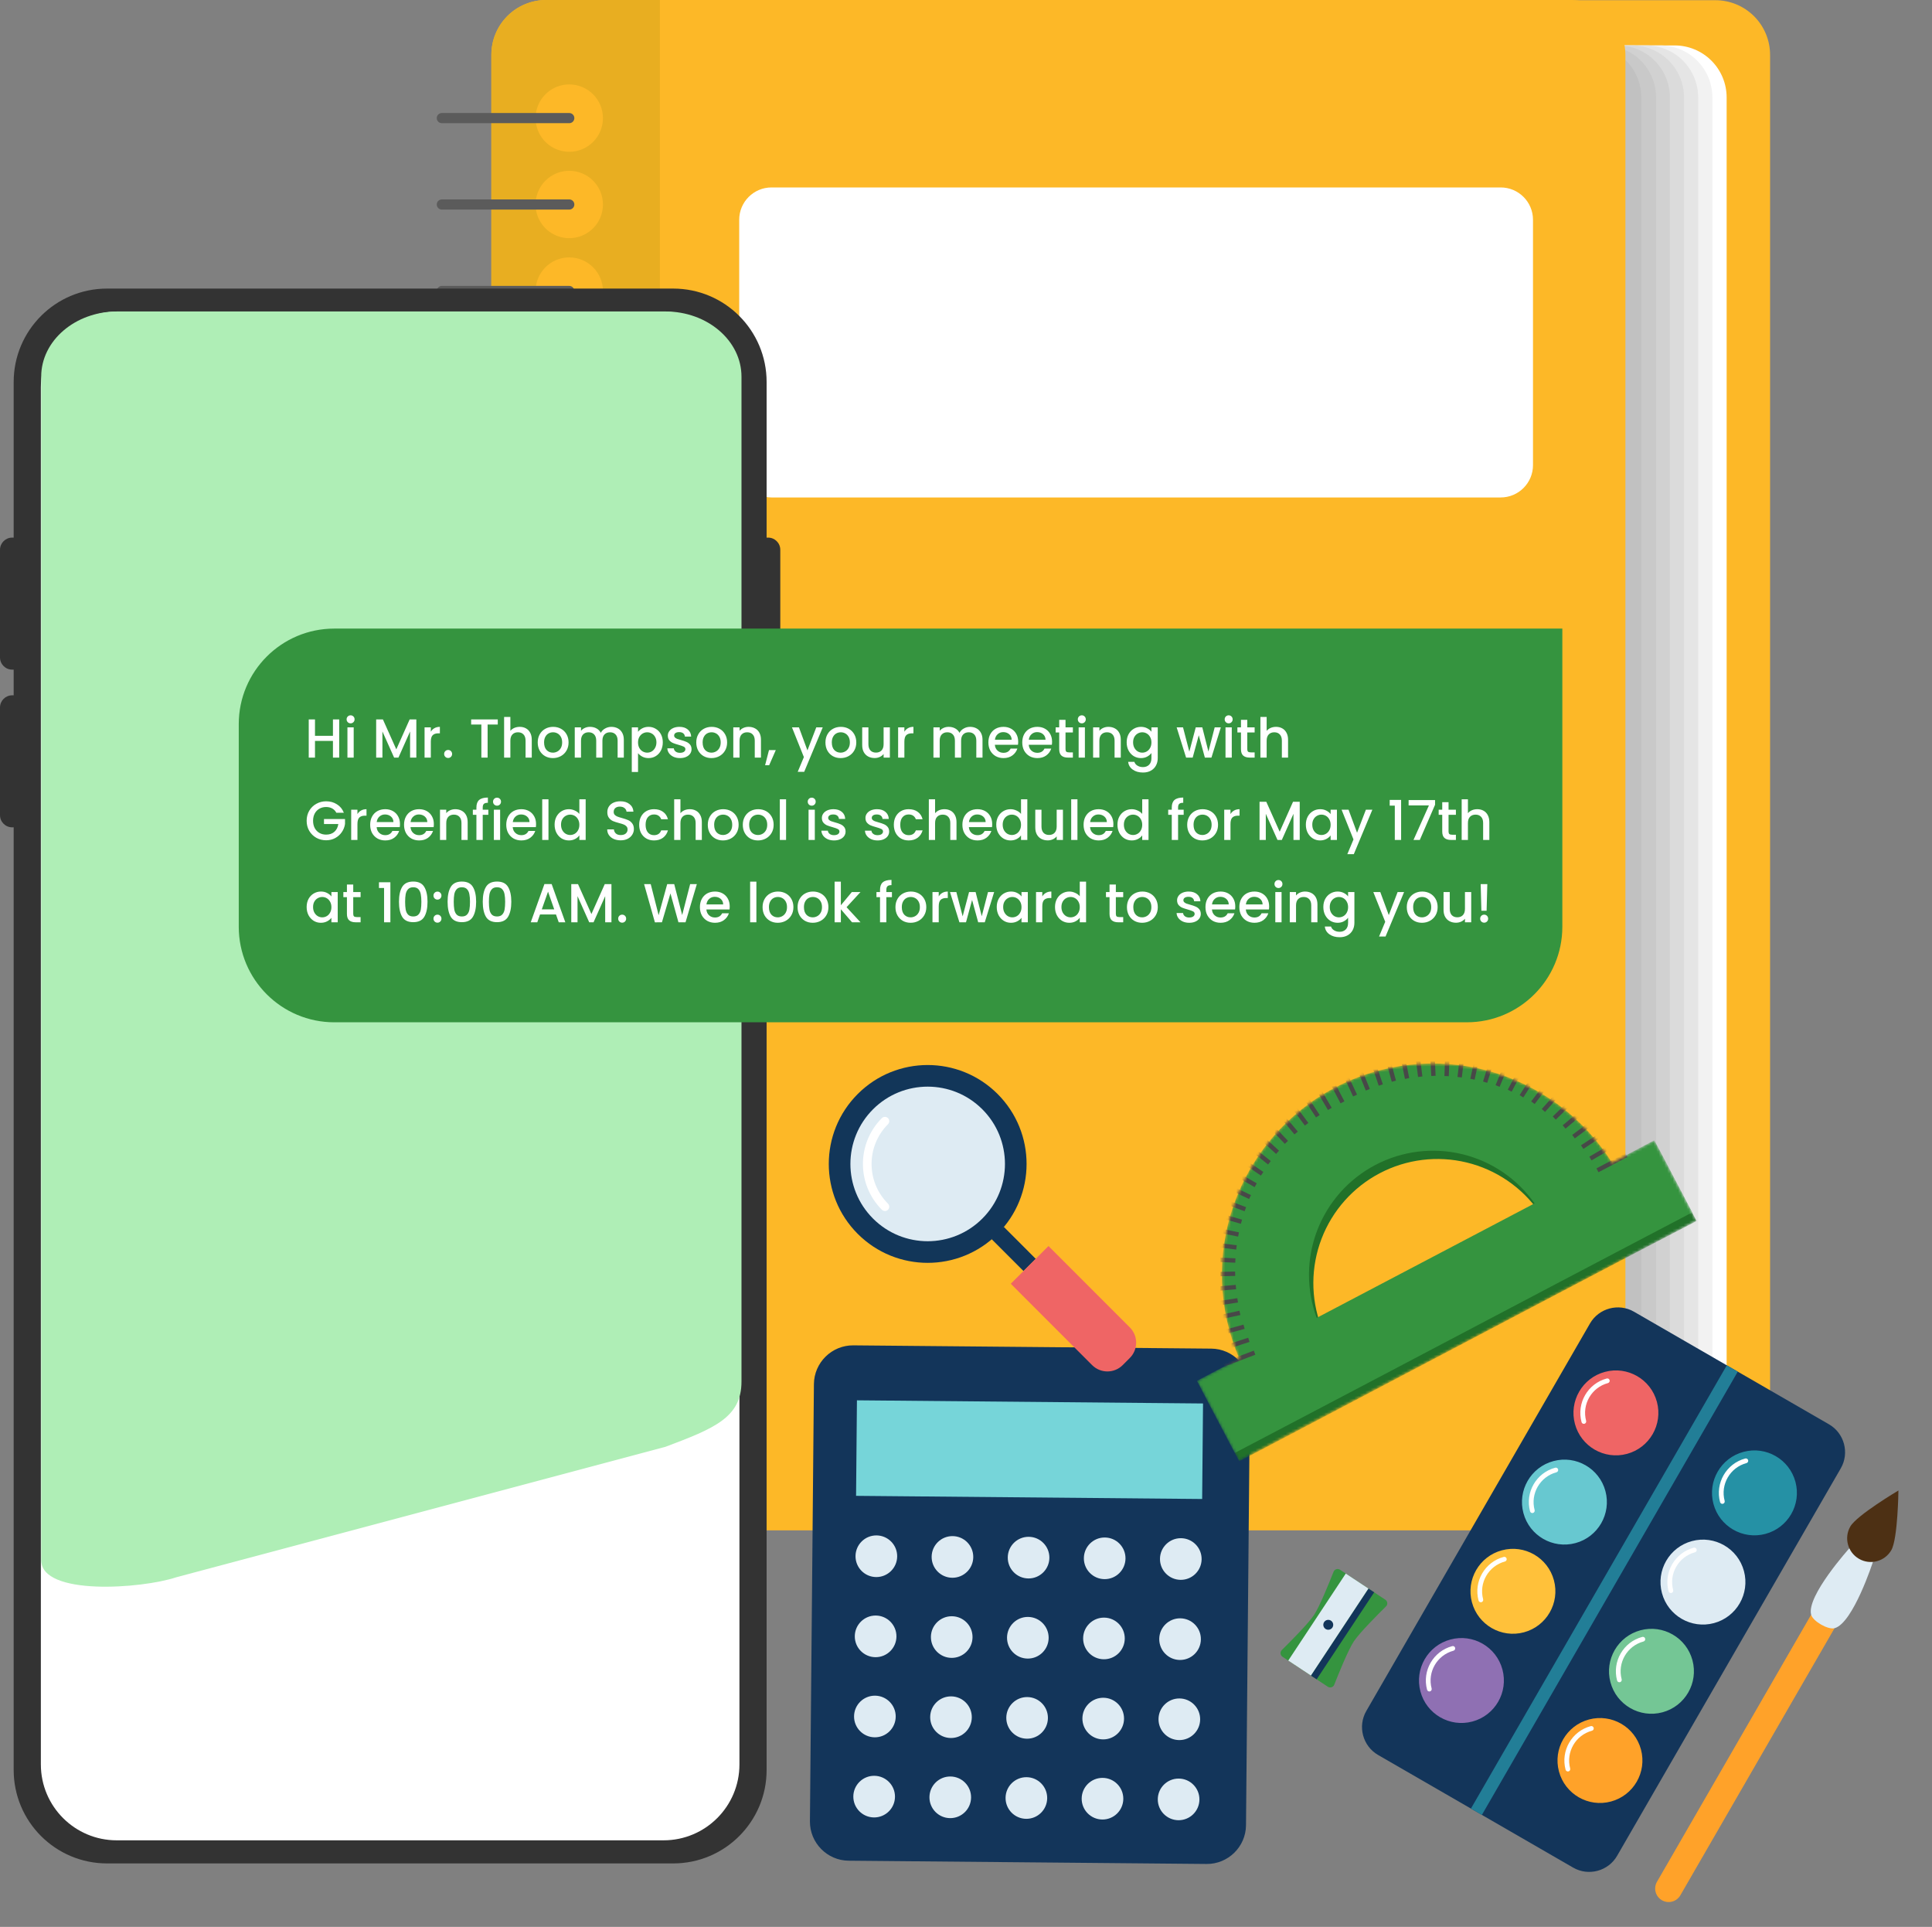 <svg xmlns="http://www.w3.org/2000/svg" width="704" height="702" viewBox="0 0 704 702" fill="none"><rect x="0" y="0" width="704" height="702" fill="#808080" stroke="none"/><path d="M624.964 557.477H251.104C245.919 557.31 241.002 555.135 237.391 551.411C233.78 547.687 231.757 542.705 231.75 537.517V19.998C231.753 14.884 233.719 9.965 237.243 6.258C240.767 2.551 245.579 0.338 250.687 0.076C251.039 0.037 251.395 0.037 251.748 0.076H625.002C627.631 0.066 630.236 0.577 632.667 1.578C635.097 2.58 637.306 4.052 639.165 5.911C641.024 7.77 642.497 9.979 643.498 12.41C644.499 14.84 645.01 17.445 645 20.074V537.442C645.005 540.074 644.49 542.682 643.485 545.115C642.48 547.548 641.004 549.759 639.143 551.62C637.281 553.482 635.07 554.957 632.637 555.962C630.204 556.968 627.597 557.482 624.964 557.477Z" fill="#FDB827"></path><path d="M610.231 540.813H259.285C254.262 540.813 249.445 538.818 245.894 535.267C242.343 531.715 240.347 526.899 240.347 521.876V35.49C240.347 30.468 242.343 25.651 245.894 22.099C249.445 18.548 254.262 16.553 259.285 16.553H610.231C615.254 16.553 620.07 18.548 623.622 22.099C627.173 25.651 629.168 30.468 629.168 35.49V521.99C629.138 526.993 627.13 531.78 623.582 535.307C620.034 538.834 615.234 540.814 610.231 540.813Z" fill="white"></path><path d="M605.042 540.813H254.096C249.073 540.813 244.257 538.818 240.705 535.267C237.154 531.715 235.159 526.899 235.159 521.876V35.49C235.159 30.468 237.154 25.651 240.705 22.099C244.257 18.548 249.073 16.553 254.096 16.553H605.042C610.065 16.553 614.882 18.548 618.433 22.099C621.984 25.651 623.98 30.468 623.98 35.49V521.99C623.95 526.993 621.941 531.78 618.393 535.307C614.845 538.834 610.045 540.814 605.042 540.813Z" fill="#F2F2F2"></path><path d="M599.853 540.813H248.907C243.885 540.813 239.068 538.818 235.516 535.267C231.965 531.715 229.97 526.899 229.97 521.876V35.49C229.97 30.468 231.965 25.651 235.516 22.099C239.068 18.548 243.885 16.553 248.907 16.553H599.853C604.876 16.553 609.693 18.548 613.244 22.099C616.796 25.651 618.791 30.468 618.791 35.49V521.99C618.761 526.993 616.752 531.78 613.204 535.307C609.656 538.834 604.856 540.814 599.853 540.813Z" fill="#E5E5E5"></path><path d="M594.665 540.813H243.718C238.696 540.813 233.879 538.818 230.328 535.267C226.776 531.715 224.781 526.899 224.781 521.876V35.49C224.781 30.468 226.776 25.651 230.328 22.099C233.879 18.548 238.696 16.553 243.718 16.553H594.703C599.725 16.553 604.542 18.548 608.093 22.099C611.645 25.651 613.64 30.468 613.64 35.49V521.99C613.61 526.999 611.596 531.792 608.04 535.32C604.483 538.848 599.674 540.824 594.665 540.813Z" fill="#DBDBDB"></path><path d="M589.551 540.813H238.529C233.507 540.813 228.69 538.818 225.139 535.267C221.587 531.715 219.592 526.899 219.592 521.876V35.49C219.592 30.468 221.587 25.651 225.139 22.099C228.69 18.548 233.507 16.553 238.529 16.553H589.551C594.574 16.553 599.391 18.548 602.942 22.099C606.493 25.651 608.489 30.468 608.489 35.49V521.99C608.459 526.993 606.45 531.78 602.902 535.307C599.354 538.834 594.554 540.814 589.551 540.813Z" fill="#D1D1D1"></path><path d="M584.287 540.813H233.53C228.507 540.813 223.691 538.818 220.139 535.267C216.588 531.715 214.593 526.899 214.593 521.876V35.49C214.593 30.468 216.588 25.651 220.139 22.099C223.691 18.548 228.507 16.553 233.53 16.553H584.514C589.537 16.553 594.353 18.548 597.905 22.099C601.456 25.651 603.452 30.468 603.452 35.49V521.99C603.437 524.486 602.928 526.955 601.956 529.255C600.983 531.554 599.566 533.638 597.785 535.388C596.003 537.137 593.894 538.517 591.578 539.448C589.261 540.38 586.783 540.843 584.287 540.813Z" fill="#C9C9C9"></path><path d="M579.098 540.813H228.152C223.129 540.813 218.312 538.818 214.761 535.267C211.21 531.715 209.214 526.899 209.214 521.876V35.49C209.214 30.468 211.21 25.651 214.761 22.099C218.312 18.548 223.129 16.553 228.152 16.553H579.136C584.158 16.553 588.975 18.548 592.527 22.099C596.078 25.651 598.073 30.468 598.073 35.49V521.99C598.043 526.999 596.03 531.792 592.473 535.32C588.917 538.848 584.107 540.824 579.098 540.813Z" fill="#C1C1C1"></path><path d="M572.281 557.439H199.026C196.402 557.449 193.802 556.939 191.376 555.94C188.95 554.94 186.745 553.471 184.89 551.615C183.034 549.76 181.565 547.555 180.565 545.129C179.566 542.703 179.056 540.103 179.066 537.479V20.036C179.051 17.407 179.557 14.801 180.553 12.368C181.55 9.936 183.019 7.724 184.874 5.862C186.73 3.999 188.935 2.522 191.364 1.516C193.793 0.51 196.397 -0.005 199.026 3.66249e-05H572.773C577.988 0.138 582.943 2.305 586.585 6.039C590.228 9.773 592.27 14.781 592.278 19.998V537.441C592.288 540.07 591.778 542.675 590.776 545.106C589.775 547.537 588.302 549.745 586.443 551.604C584.584 553.463 582.376 554.936 579.945 555.937C577.514 556.938 574.909 557.449 572.281 557.439Z" fill="#FDB827"></path><path d="M240.461 3.6211e-05V557.477H199.026C196.398 557.482 193.796 556.968 191.367 555.965C188.939 554.961 186.732 553.489 184.874 551.631C183.016 549.773 181.544 547.566 180.54 545.138C179.537 542.709 179.023 540.106 179.028 537.479V20.036C179.018 17.405 179.528 14.798 180.529 12.365C181.53 9.932 183.002 7.721 184.861 5.859C186.719 3.998 188.928 2.521 191.359 1.516C193.789 0.51 196.395 -0.005 199.026 3.6211e-05H240.461Z" fill="#E8AE21"></path><path d="M219.706 483.887C219.713 486.315 219 488.692 217.656 490.715C216.312 492.738 214.398 494.316 212.157 495.251C209.915 496.186 207.446 496.434 205.064 495.965C202.681 495.496 200.491 494.33 198.771 492.615C197.051 490.901 195.878 488.714 195.402 486.333C194.925 483.951 195.166 481.482 196.093 479.237C197.021 476.993 198.594 475.074 200.613 473.724C202.632 472.374 205.006 471.653 207.434 471.653C210.682 471.653 213.798 472.941 216.098 475.234C218.398 477.527 219.696 480.639 219.706 483.887Z" fill="#FDB827"></path><path d="M219.706 515.398C219.706 517.825 218.986 520.198 217.638 522.216C216.289 524.234 214.373 525.807 212.13 526.736C209.888 527.664 207.421 527.907 205.04 527.434C202.66 526.96 200.473 525.792 198.757 524.076C197.041 522.359 195.872 520.173 195.399 517.792C194.925 515.412 195.168 512.945 196.097 510.702C197.026 508.46 198.599 506.543 200.617 505.195C202.635 503.847 205.007 503.127 207.434 503.127C210.689 503.127 213.81 504.42 216.112 506.721C218.413 509.022 219.706 512.144 219.706 515.398Z" fill="#FDB827"></path><path d="M219.706 43.026C219.706 45.453 218.986 47.826 217.638 49.844C216.289 51.862 214.373 53.435 212.13 54.364C209.888 55.292 207.421 55.535 205.04 55.062C202.66 54.588 200.473 53.42 198.757 51.703C197.041 49.987 195.872 47.801 195.399 45.42C194.925 43.04 195.168 40.572 196.097 38.33C197.026 36.088 198.599 34.171 200.617 32.823C202.635 31.475 205.007 30.755 207.434 30.755C210.689 30.755 213.81 32.048 216.112 34.349C218.413 36.65 219.706 39.772 219.706 43.026Z" fill="#FDB827"></path><path d="M219.706 74.498C219.706 76.925 218.986 79.297 217.638 81.316C216.289 83.334 214.373 84.906 212.13 85.835C209.888 86.764 207.421 87.007 205.04 86.534C202.66 86.06 200.473 84.891 198.757 83.175C197.041 81.459 195.872 79.272 195.399 76.892C194.925 74.512 195.168 72.044 196.097 69.802C197.026 67.56 198.599 65.643 200.617 64.295C202.635 62.946 205.007 62.227 207.434 62.227C209.046 62.227 210.642 62.544 212.13 63.161C213.619 63.777 214.972 64.681 216.112 65.821C217.251 66.96 218.155 68.313 218.772 69.802C219.388 71.291 219.706 72.886 219.706 74.498Z" fill="#FDB827"></path><path d="M219.706 106.049C219.706 108.476 218.986 110.848 217.638 112.866C216.289 114.884 214.373 116.457 212.13 117.386C209.888 118.315 207.421 118.558 205.04 118.084C202.66 117.611 200.473 116.442 198.757 114.726C197.041 113.01 195.872 110.823 195.399 108.443C194.925 106.062 195.168 103.595 196.097 101.353C197.026 99.11 198.599 97.194 200.617 95.845C202.635 94.497 205.007 93.777 207.434 93.777C210.689 93.777 213.81 95.07 216.112 97.372C218.413 99.673 219.706 102.794 219.706 106.049Z" fill="#FDB827"></path><path d="M219.706 137.483C219.706 139.91 218.986 142.283 217.638 144.301C216.289 146.319 214.373 147.892 212.13 148.821C209.888 149.749 207.421 149.992 205.04 149.519C202.66 149.045 200.473 147.877 198.757 146.16C197.041 144.444 195.872 142.258 195.399 139.877C194.925 137.497 195.168 135.03 196.097 132.787C197.026 130.545 198.599 128.628 200.617 127.28C202.635 125.932 205.007 125.212 207.434 125.212C210.689 125.212 213.81 126.505 216.112 128.806C218.413 131.107 219.706 134.229 219.706 137.483Z" fill="#FDB827"></path><path d="M219.706 168.958C219.713 171.387 219 173.763 217.656 175.786C216.312 177.809 214.398 179.388 212.157 180.322C209.915 181.257 207.446 181.505 205.064 181.036C202.681 180.567 200.491 179.401 198.771 177.687C197.051 175.972 195.878 173.785 195.402 171.404C194.925 169.023 195.166 166.553 196.093 164.309C197.021 162.064 198.594 160.145 200.613 158.795C202.632 157.445 205.006 156.725 207.434 156.725C210.682 156.725 213.798 158.012 216.098 160.305C218.398 162.599 219.696 165.71 219.706 168.958Z" fill="#FDB827"></path><path d="M219.706 200.472C219.706 202.899 218.986 205.271 217.638 207.289C216.289 209.307 214.373 210.88 212.13 211.809C209.888 212.738 207.421 212.981 205.04 212.507C202.66 212.034 200.473 210.865 198.757 209.149C197.041 207.433 195.872 205.246 195.399 202.866C194.925 200.485 195.168 198.018 196.097 195.776C197.026 193.533 198.599 191.617 200.617 190.268C202.635 188.92 205.007 188.2 207.434 188.2C210.689 188.2 213.81 189.493 216.112 191.794C218.413 194.096 219.706 197.217 219.706 200.472Z" fill="#FDB827"></path><path d="M219.706 231.944C219.706 234.371 218.986 236.744 217.638 238.762C216.289 240.78 214.373 242.353 212.13 243.282C209.888 244.21 207.421 244.453 205.04 243.98C202.66 243.506 200.473 242.338 198.757 240.621C197.041 238.905 195.872 236.719 195.399 234.338C194.925 231.958 195.168 229.49 196.097 227.248C197.026 225.006 198.599 223.089 200.617 221.741C202.635 220.393 205.007 219.673 207.434 219.673C210.689 219.673 213.81 220.966 216.112 223.267C218.413 225.568 219.706 228.69 219.706 231.944Z" fill="#FDB827"></path><path d="M219.706 263.457C219.706 265.884 218.986 268.257 217.638 270.275C216.289 272.293 214.373 273.865 212.13 274.794C209.888 275.723 207.421 275.966 205.04 275.493C202.66 275.019 200.473 273.85 198.757 272.134C197.041 270.418 195.872 268.231 195.399 265.851C194.925 263.471 195.168 261.003 196.097 258.761C197.026 256.519 198.599 254.602 200.617 253.254C202.635 251.905 205.007 251.186 207.434 251.186C210.689 251.186 213.81 252.478 216.112 254.78C218.413 257.081 219.706 260.202 219.706 263.457Z" fill="#FDB827"></path><path d="M219.706 294.929C219.713 297.357 219 299.734 217.656 301.757C216.312 303.78 214.398 305.358 212.157 306.293C209.915 307.228 207.446 307.476 205.064 307.007C202.681 306.538 200.491 305.372 198.771 303.657C197.051 301.943 195.878 299.756 195.402 297.375C194.925 294.993 195.166 292.524 196.093 290.279C197.021 288.035 198.594 286.116 200.613 284.766C202.632 283.416 205.006 282.695 207.434 282.695C210.682 282.695 213.798 283.983 216.098 286.276C218.398 288.569 219.696 291.681 219.706 294.929Z" fill="#FDB827"></path><path d="M219.706 326.441C219.743 328.876 219.056 331.267 217.73 333.31C216.405 335.353 214.502 336.955 212.263 337.913C210.024 338.871 207.551 339.141 205.159 338.689C202.766 338.237 200.562 337.084 198.826 335.375C197.091 333.667 195.904 331.481 195.414 329.095C194.925 326.71 195.157 324.233 196.08 321.979C197.003 319.726 198.576 317.798 200.597 316.441C202.619 315.084 204.999 314.36 207.434 314.359C210.656 314.359 213.749 315.626 216.045 317.886C218.341 320.147 219.656 323.22 219.706 326.441Z" fill="#FDB827"></path><path d="M219.706 357.914C219.713 360.343 219 362.719 217.656 364.742C216.312 366.765 214.398 368.344 212.157 369.278C209.915 370.213 207.446 370.461 205.064 369.992C202.681 369.523 200.491 368.357 198.771 366.643C197.051 364.928 195.878 362.742 195.402 360.36C194.925 357.979 195.166 355.509 196.093 353.265C197.021 351.02 198.594 349.102 200.613 347.751C202.632 346.401 205.006 345.681 207.434 345.681C210.682 345.681 213.798 346.968 216.098 349.261C218.398 351.555 219.696 354.666 219.706 357.914Z" fill="#FDB827"></path><path d="M219.706 389.428C219.706 391.855 218.986 394.227 217.638 396.245C216.289 398.263 214.373 399.836 212.13 400.765C209.888 401.694 207.421 401.937 205.04 401.463C202.66 400.99 200.473 399.821 198.757 398.105C197.041 396.389 195.872 394.202 195.399 391.822C194.925 389.441 195.168 386.974 196.097 384.732C197.026 382.489 198.599 380.573 200.617 379.224C202.635 377.876 205.007 377.156 207.434 377.156C210.689 377.156 213.81 378.449 216.112 380.75C218.413 383.052 219.706 386.173 219.706 389.428Z" fill="#FDB827"></path><path d="M219.706 420.902C219.713 423.331 219 425.707 217.656 427.73C216.312 429.753 214.398 431.332 212.157 432.267C209.915 433.201 207.446 433.45 205.064 432.981C202.681 432.511 200.491 431.346 198.771 429.631C197.051 427.916 195.878 425.73 195.402 423.348C194.925 420.967 195.166 418.498 196.093 416.253C197.021 414.009 198.594 412.09 200.613 410.74C202.632 409.39 205.006 408.669 207.434 408.669C210.682 408.669 213.798 409.957 216.098 412.25C218.398 414.543 219.696 417.654 219.706 420.902Z" fill="#FDB827"></path><path d="M219.706 452.412C219.706 454.839 218.986 457.212 217.638 459.23C216.289 461.248 214.373 462.82 212.13 463.749C209.888 464.678 207.421 464.921 205.04 464.448C202.66 463.974 200.473 462.805 198.757 461.089C197.041 459.373 195.872 457.186 195.399 454.806C194.925 452.426 195.168 449.958 196.097 447.716C197.026 445.474 198.599 443.557 200.617 442.209C202.635 440.86 205.007 440.141 207.434 440.141C210.689 440.141 213.81 441.434 216.112 443.735C218.413 446.036 219.706 449.157 219.706 452.412Z" fill="#FDB827"></path><path d="M207.434 483.923H161" stroke="#5B5B5B" stroke-width="3.7" stroke-miterlimit="10" stroke-linecap="round"></path><path d="M207.434 515.398H161" stroke="#5B5B5B" stroke-width="3.7" stroke-miterlimit="10" stroke-linecap="round"></path><path d="M207.434 43.027H161" stroke="#5B5B5B" stroke-width="3.7" stroke-miterlimit="10" stroke-linecap="round"></path><path d="M207.434 74.5H161" stroke="#5B5B5B" stroke-width="3.7" stroke-miterlimit="10" stroke-linecap="round"></path><path d="M207.434 106.013H161" stroke="#5B5B5B" stroke-width="3.7" stroke-miterlimit="10" stroke-linecap="round"></path><path d="M207.434 137.483H161" stroke="#5B5B5B" stroke-width="3.7" stroke-miterlimit="10" stroke-linecap="round"></path><path d="M207.434 168.998H161" stroke="#5B5B5B" stroke-width="3.7" stroke-miterlimit="10" stroke-linecap="round"></path><path d="M207.434 200.469H161" stroke="#5B5B5B" stroke-width="3.7" stroke-miterlimit="10" stroke-linecap="round"></path><path d="M207.434 231.982H161" stroke="#5B5B5B" stroke-width="3.7" stroke-miterlimit="10" stroke-linecap="round"></path><path d="M207.434 263.454H161" stroke="#5B5B5B" stroke-width="3.7" stroke-miterlimit="10" stroke-linecap="round"></path><path d="M207.434 294.967H161" stroke="#5B5B5B" stroke-width="3.7" stroke-miterlimit="10" stroke-linecap="round"></path><path d="M207.434 326.443H161" stroke="#5B5B5B" stroke-width="3.7" stroke-miterlimit="10" stroke-linecap="round"></path><path d="M207.434 357.952H161" stroke="#5B5B5B" stroke-width="3.7" stroke-miterlimit="10" stroke-linecap="round"></path><path d="M207.434 389.428H161" stroke="#5B5B5B" stroke-width="3.7" stroke-miterlimit="10" stroke-linecap="round"></path><path d="M207.434 420.938H161" stroke="#5B5B5B" stroke-width="3.7" stroke-miterlimit="10" stroke-linecap="round"></path><path d="M207.434 452.413H161" stroke="#5B5B5B" stroke-width="3.7" stroke-miterlimit="10" stroke-linecap="round"></path><path d="M546.829 68.288H281.138C274.633 68.288 269.359 73.562 269.359 80.067V169.451C269.359 175.957 274.633 181.23 281.138 181.23H546.829C553.334 181.23 558.608 175.957 558.608 169.451V80.067C558.608 73.562 553.334 68.288 546.829 68.288Z" fill="white"></path><path d="M279.886 195.855H279.346V139.166C279.346 120.369 264.108 105.132 245.312 105.132H39.017C20.221 105.132 4.984 120.369 4.984 139.166V195.855H4.443C1.989 195.855 0 197.845 0 200.299V239.513C0 241.967 1.989 243.956 4.443 243.956H4.984V253.309H4.443C1.989 253.309 0 255.298 0 257.752V296.966C0 299.42 1.989 301.409 4.443 301.409H4.984V644.833C4.984 663.63 20.221 678.867 39.017 678.867H245.312C264.108 678.867 279.345 663.63 279.345 644.833V268.007H279.886C282.34 268.007 284.329 266.017 284.329 263.563V200.299C284.329 197.845 282.34 195.855 279.886 195.855Z" fill="#333333"></path><path d="M241.802 670.45H42.533C27.266 670.45 14.89 658.074 14.89 642.807V141.193C14.89 125.926 27.266 113.55 42.533 113.55H241.801C257.068 113.55 269.444 125.926 269.444 141.193V642.807C269.444 658.074 257.068 670.45 241.802 670.45Z" fill="white"></path><path d="M242.479 527.092L64.213 574.625C51.704 578.794 15.012 581.499 15.012 568.377V137.23C15.012 124.108 27.418 113.471 42.722 113.471H242.479C257.783 113.471 270.189 124.108 270.189 137.23V503.332C270.189 516.454 260.182 520.42 242.479 527.092Z" fill="#AFEEB6"></path><path d="M87 263.813C87 244.588 102.585 229.003 121.81 229.003H569.3V337.622C569.3 356.847 553.715 372.432 534.49 372.432H121.81C102.585 372.432 87 356.847 87 337.622V263.813Z" fill="#35943F"></path><path d="M123.6 262.1V276H121.32V269.92H114.78V276H112.5V262.1H114.78V268.06H121.32V262.1H123.6ZM127.762 263.52C127.348 263.52 127.002 263.38 126.722 263.1C126.442 262.82 126.302 262.473 126.302 262.06C126.302 261.647 126.442 261.3 126.722 261.02C127.002 260.74 127.348 260.6 127.762 260.6C128.162 260.6 128.502 260.74 128.782 261.02C129.062 261.3 129.202 261.647 129.202 262.06C129.202 262.473 129.062 262.82 128.782 263.1C128.502 263.38 128.162 263.52 127.762 263.52ZM128.882 264.98V276H126.602V264.98H128.882ZM151.71 262.1V276H149.43V266.48L145.19 276H143.61L139.35 266.48V276H137.07V262.1H139.53L144.41 273L149.27 262.1H151.71ZM156.987 266.58C157.32 266.02 157.76 265.587 158.307 265.28C158.867 264.96 159.527 264.8 160.287 264.8V267.16H159.707C158.814 267.16 158.134 267.387 157.667 267.84C157.214 268.293 156.987 269.08 156.987 270.2V276H154.707V264.98H156.987V266.58ZM163.303 276.14C162.889 276.14 162.543 276 162.263 275.72C161.983 275.44 161.843 275.093 161.843 274.68C161.843 274.267 161.983 273.92 162.263 273.64C162.543 273.36 162.889 273.22 163.303 273.22C163.703 273.22 164.043 273.36 164.323 273.64C164.603 273.92 164.743 274.267 164.743 274.68C164.743 275.093 164.603 275.44 164.323 275.72C164.043 276 163.703 276.14 163.303 276.14ZM181.382 262.1V263.96H177.682V276H175.402V263.96H171.682V262.1H181.382ZM189.391 264.8C190.231 264.8 190.978 264.98 191.631 265.34C192.298 265.7 192.818 266.233 193.191 266.94C193.578 267.647 193.771 268.5 193.771 269.5V276H191.511V269.84C191.511 268.853 191.265 268.1 190.771 267.58C190.278 267.047 189.605 266.78 188.751 266.78C187.898 266.78 187.218 267.047 186.711 267.58C186.218 268.1 185.971 268.853 185.971 269.84V276H183.691V261.2H185.971V266.26C186.358 265.793 186.845 265.433 187.431 265.18C188.031 264.927 188.685 264.8 189.391 264.8ZM201.46 276.18C200.42 276.18 199.48 275.947 198.64 275.48C197.8 275 197.14 274.333 196.66 273.48C196.18 272.613 195.94 271.613 195.94 270.48C195.94 269.36 196.186 268.367 196.68 267.5C197.173 266.633 197.846 265.967 198.7 265.5C199.553 265.033 200.506 264.8 201.56 264.8C202.613 264.8 203.566 265.033 204.42 265.5C205.273 265.967 205.946 266.633 206.44 267.5C206.933 268.367 207.18 269.36 207.18 270.48C207.18 271.6 206.926 272.593 206.42 273.46C205.913 274.327 205.22 275 204.34 275.48C203.473 275.947 202.513 276.18 201.46 276.18ZM201.46 274.2C202.046 274.2 202.593 274.06 203.1 273.78C203.62 273.5 204.04 273.08 204.36 272.52C204.68 271.96 204.84 271.28 204.84 270.48C204.84 269.68 204.686 269.007 204.38 268.46C204.073 267.9 203.666 267.48 203.16 267.2C202.653 266.92 202.106 266.78 201.52 266.78C200.933 266.78 200.386 266.92 199.88 267.2C199.386 267.48 198.993 267.9 198.7 268.46C198.406 269.007 198.26 269.68 198.26 270.48C198.26 271.667 198.56 272.587 199.16 273.24C199.773 273.88 200.54 274.2 201.46 274.2ZM222.774 264.8C223.64 264.8 224.414 264.98 225.094 265.34C225.787 265.7 226.327 266.233 226.714 266.94C227.114 267.647 227.314 268.5 227.314 269.5V276H225.054V269.84C225.054 268.853 224.807 268.1 224.314 267.58C223.82 267.047 223.147 266.78 222.294 266.78C221.44 266.78 220.76 267.047 220.254 267.58C219.76 268.1 219.514 268.853 219.514 269.84V276H217.254V269.84C217.254 268.853 217.007 268.1 216.514 267.58C216.02 267.047 215.347 266.78 214.494 266.78C213.64 266.78 212.96 267.047 212.454 267.58C211.96 268.1 211.714 268.853 211.714 269.84V276H209.434V264.98H211.714V266.24C212.087 265.787 212.56 265.433 213.134 265.18C213.707 264.927 214.32 264.8 214.974 264.8C215.854 264.8 216.64 264.987 217.334 265.36C218.027 265.733 218.56 266.273 218.934 266.98C219.267 266.313 219.787 265.787 220.494 265.4C221.2 265 221.96 264.8 222.774 264.8ZM232.495 266.6C232.882 266.093 233.408 265.667 234.075 265.32C234.742 264.973 235.495 264.8 236.335 264.8C237.295 264.8 238.168 265.04 238.955 265.52C239.755 265.987 240.382 266.647 240.835 267.5C241.288 268.353 241.515 269.333 241.515 270.44C241.515 271.547 241.288 272.54 240.835 273.42C240.382 274.287 239.755 274.967 238.955 275.46C238.168 275.94 237.295 276.18 236.335 276.18C235.495 276.18 234.748 276.013 234.095 275.68C233.442 275.333 232.908 274.907 232.495 274.4V281.24H230.215V264.98H232.495V266.6ZM239.195 270.44C239.195 269.68 239.035 269.027 238.715 268.48C238.408 267.92 237.995 267.5 237.475 267.22C236.968 266.927 236.422 266.78 235.835 266.78C235.262 266.78 234.715 266.927 234.195 267.22C233.688 267.513 233.275 267.94 232.955 268.5C232.648 269.06 232.495 269.72 232.495 270.48C232.495 271.24 232.648 271.907 232.955 272.48C233.275 273.04 233.688 273.467 234.195 273.76C234.715 274.053 235.262 274.2 235.835 274.2C236.422 274.2 236.968 274.053 237.475 273.76C237.995 273.453 238.408 273.013 238.715 272.44C239.035 271.867 239.195 271.2 239.195 270.44ZM247.77 276.18C246.903 276.18 246.123 276.027 245.43 275.72C244.75 275.4 244.21 274.973 243.81 274.44C243.41 273.893 243.196 273.287 243.17 272.62H245.53C245.57 273.087 245.79 273.48 246.19 273.8C246.603 274.107 247.116 274.26 247.73 274.26C248.37 274.26 248.863 274.14 249.21 273.9C249.57 273.647 249.75 273.327 249.75 272.94C249.75 272.527 249.55 272.22 249.15 272.02C248.763 271.82 248.143 271.6 247.29 271.36C246.463 271.133 245.79 270.913 245.27 270.7C244.75 270.487 244.296 270.16 243.91 269.72C243.536 269.28 243.35 268.7 243.35 267.98C243.35 267.393 243.523 266.86 243.87 266.38C244.216 265.887 244.71 265.5 245.35 265.22C246.003 264.94 246.75 264.8 247.59 264.8C248.843 264.8 249.85 265.12 250.61 265.76C251.383 266.387 251.796 267.247 251.85 268.34H249.57C249.53 267.847 249.33 267.453 248.97 267.16C248.61 266.867 248.123 266.72 247.51 266.72C246.91 266.72 246.45 266.833 246.13 267.06C245.81 267.287 245.65 267.587 245.65 267.96C245.65 268.253 245.756 268.5 245.97 268.7C246.183 268.9 246.443 269.06 246.75 269.18C247.056 269.287 247.51 269.427 248.11 269.6C248.91 269.813 249.563 270.033 250.07 270.26C250.59 270.473 251.036 270.793 251.41 271.22C251.783 271.647 251.976 272.213 251.99 272.92C251.99 273.547 251.816 274.107 251.47 274.6C251.123 275.093 250.63 275.48 249.99 275.76C249.363 276.04 248.623 276.18 247.77 276.18ZM259.233 276.18C258.193 276.18 257.253 275.947 256.413 275.48C255.573 275 254.913 274.333 254.433 273.48C253.953 272.613 253.713 271.613 253.713 270.48C253.713 269.36 253.96 268.367 254.453 267.5C254.946 266.633 255.62 265.967 256.473 265.5C257.326 265.033 258.28 264.8 259.333 264.8C260.386 264.8 261.34 265.033 262.193 265.5C263.046 265.967 263.72 266.633 264.213 267.5C264.706 268.367 264.953 269.36 264.953 270.48C264.953 271.6 264.7 272.593 264.193 273.46C263.686 274.327 262.993 275 262.113 275.48C261.246 275.947 260.286 276.18 259.233 276.18ZM259.233 274.2C259.82 274.2 260.366 274.06 260.873 273.78C261.393 273.5 261.813 273.08 262.133 272.52C262.453 271.96 262.613 271.28 262.613 270.48C262.613 269.68 262.46 269.007 262.153 268.46C261.846 267.9 261.44 267.48 260.933 267.2C260.426 266.92 259.88 266.78 259.293 266.78C258.706 266.78 258.16 266.92 257.653 267.2C257.16 267.48 256.766 267.9 256.473 268.46C256.18 269.007 256.033 269.68 256.033 270.48C256.033 271.667 256.333 272.587 256.933 273.24C257.546 273.88 258.313 274.2 259.233 274.2ZM272.767 264.8C273.634 264.8 274.407 264.98 275.087 265.34C275.78 265.7 276.32 266.233 276.707 266.94C277.094 267.647 277.287 268.5 277.287 269.5V276H275.027V269.84C275.027 268.853 274.78 268.1 274.287 267.58C273.794 267.047 273.12 266.78 272.267 266.78C271.414 266.78 270.734 267.047 270.227 267.58C269.734 268.1 269.487 268.853 269.487 269.84V276H267.207V264.98H269.487V266.24C269.86 265.787 270.334 265.433 270.907 265.18C271.494 264.927 272.114 264.8 272.767 264.8ZM282.695 273.26L280.275 278.78H278.795L280.215 273.26H282.695ZM299.803 264.98L293.043 281.18H290.683L292.923 275.82L288.583 264.98H291.123L294.223 273.38L297.443 264.98H299.803ZM306.303 276.18C305.263 276.18 304.323 275.947 303.483 275.48C302.643 275 301.983 274.333 301.503 273.48C301.023 272.613 300.783 271.613 300.783 270.48C300.783 269.36 301.03 268.367 301.523 267.5C302.017 266.633 302.69 265.967 303.543 265.5C304.397 265.033 305.35 264.8 306.403 264.8C307.457 264.8 308.41 265.033 309.263 265.5C310.117 265.967 310.79 266.633 311.283 267.5C311.777 268.367 312.023 269.36 312.023 270.48C312.023 271.6 311.77 272.593 311.263 273.46C310.757 274.327 310.063 275 309.183 275.48C308.317 275.947 307.357 276.18 306.303 276.18ZM306.303 274.2C306.89 274.2 307.437 274.06 307.943 273.78C308.463 273.5 308.883 273.08 309.203 272.52C309.523 271.96 309.683 271.28 309.683 270.48C309.683 269.68 309.53 269.007 309.223 268.46C308.917 267.9 308.51 267.48 308.003 267.2C307.497 266.92 306.95 266.78 306.363 266.78C305.777 266.78 305.23 266.92 304.723 267.2C304.23 267.48 303.837 267.9 303.543 268.46C303.25 269.007 303.103 269.68 303.103 270.48C303.103 271.667 303.403 272.587 304.003 273.24C304.617 273.88 305.383 274.2 306.303 274.2ZM324.257 264.98V276H321.977V274.7C321.617 275.153 321.144 275.513 320.557 275.78C319.984 276.033 319.371 276.16 318.717 276.16C317.851 276.16 317.071 275.98 316.377 275.62C315.697 275.26 315.157 274.727 314.757 274.02C314.371 273.313 314.177 272.46 314.177 271.46V264.98H316.437V271.12C316.437 272.107 316.684 272.867 317.177 273.4C317.671 273.92 318.344 274.18 319.197 274.18C320.051 274.18 320.724 273.92 321.217 273.4C321.724 272.867 321.977 272.107 321.977 271.12V264.98H324.257ZM329.546 266.58C329.879 266.02 330.319 265.587 330.866 265.28C331.426 264.96 332.086 264.8 332.846 264.8V267.16H332.266C331.372 267.16 330.692 267.387 330.226 267.84C329.772 268.293 329.546 269.08 329.546 270.2V276H327.266V264.98H329.546V266.58ZM353.477 264.8C354.343 264.8 355.117 264.98 355.797 265.34C356.49 265.7 357.03 266.233 357.417 266.94C357.817 267.647 358.017 268.5 358.017 269.5V276H355.757V269.84C355.757 268.853 355.51 268.1 355.017 267.58C354.523 267.047 353.85 266.78 352.997 266.78C352.143 266.78 351.463 267.047 350.957 267.58C350.463 268.1 350.217 268.853 350.217 269.84V276H347.957V269.84C347.957 268.853 347.71 268.1 347.217 267.58C346.723 267.047 346.05 266.78 345.197 266.78C344.343 266.78 343.663 267.047 343.157 267.58C342.663 268.1 342.417 268.853 342.417 269.84V276H340.137V264.98H342.417V266.24C342.79 265.787 343.263 265.433 343.837 265.18C344.41 264.927 345.023 264.8 345.677 264.8C346.557 264.8 347.343 264.987 348.037 265.36C348.73 265.733 349.263 266.273 349.637 266.98C349.97 266.313 350.49 265.787 351.197 265.4C351.903 265 352.663 264.8 353.477 264.8ZM371.018 270.22C371.018 270.633 370.991 271.007 370.938 271.34H362.518C362.585 272.22 362.911 272.927 363.498 273.46C364.085 273.993 364.805 274.26 365.658 274.26C366.885 274.26 367.751 273.747 368.258 272.72H370.718C370.385 273.733 369.778 274.567 368.898 275.22C368.031 275.86 366.951 276.18 365.658 276.18C364.605 276.18 363.658 275.947 362.818 275.48C361.991 275 361.338 274.333 360.858 273.48C360.391 272.613 360.158 271.613 360.158 270.48C360.158 269.347 360.385 268.353 360.838 267.5C361.305 266.633 361.951 265.967 362.778 265.5C363.618 265.033 364.578 264.8 365.658 264.8C366.698 264.8 367.625 265.027 368.438 265.48C369.251 265.933 369.885 266.573 370.338 267.4C370.791 268.213 371.018 269.153 371.018 270.22ZM368.638 269.5C368.625 268.66 368.325 267.987 367.738 267.48C367.151 266.973 366.425 266.72 365.558 266.72C364.771 266.72 364.098 266.973 363.538 267.48C362.978 267.973 362.645 268.647 362.538 269.5H368.638ZM383.362 270.22C383.362 270.633 383.335 271.007 383.282 271.34H374.862C374.928 272.22 375.255 272.927 375.842 273.46C376.428 273.993 377.148 274.26 378.002 274.26C379.228 274.26 380.095 273.747 380.602 272.72H383.062C382.728 273.733 382.122 274.567 381.242 275.22C380.375 275.86 379.295 276.18 378.002 276.18C376.948 276.18 376.002 275.947 375.162 275.48C374.335 275 373.682 274.333 373.202 273.48C372.735 272.613 372.502 271.613 372.502 270.48C372.502 269.347 372.728 268.353 373.182 267.5C373.648 266.633 374.295 265.967 375.122 265.5C375.962 265.033 376.922 264.8 378.002 264.8C379.042 264.8 379.968 265.027 380.782 265.48C381.595 265.933 382.228 266.573 382.682 267.4C383.135 268.213 383.362 269.153 383.362 270.22ZM380.982 269.5C380.968 268.66 380.668 267.987 380.082 267.48C379.495 266.973 378.768 266.72 377.902 266.72C377.115 266.72 376.442 266.973 375.882 267.48C375.322 267.973 374.988 268.647 374.882 269.5H380.982ZM388.265 266.84V272.94C388.265 273.353 388.359 273.653 388.545 273.84C388.745 274.013 389.079 274.1 389.545 274.1H390.945V276H389.145C388.119 276 387.332 275.76 386.785 275.28C386.239 274.8 385.965 274.02 385.965 272.94V266.84H384.665V264.98H385.965V262.24H388.265V264.98H390.945V266.84H388.265ZM394.207 263.52C393.794 263.52 393.447 263.38 393.167 263.1C392.887 262.82 392.747 262.473 392.747 262.06C392.747 261.647 392.887 261.3 393.167 261.02C393.447 260.74 393.794 260.6 394.207 260.6C394.607 260.6 394.947 260.74 395.227 261.02C395.507 261.3 395.647 261.647 395.647 262.06C395.647 262.473 395.507 262.82 395.227 263.1C394.947 263.38 394.607 263.52 394.207 263.52ZM395.327 264.98V276H393.047V264.98H395.327ZM403.88 264.8C404.747 264.8 405.52 264.98 406.2 265.34C406.894 265.7 407.434 266.233 407.82 266.94C408.207 267.647 408.4 268.5 408.4 269.5V276H406.14V269.84C406.14 268.853 405.894 268.1 405.4 267.58C404.907 267.047 404.234 266.78 403.38 266.78C402.527 266.78 401.847 267.047 401.34 267.58C400.847 268.1 400.6 268.853 400.6 269.84V276H398.32V264.98H400.6V266.24C400.974 265.787 401.447 265.433 402.02 265.18C402.607 264.927 403.227 264.8 403.88 264.8ZM415.749 264.8C416.602 264.8 417.355 264.973 418.009 265.32C418.675 265.653 419.195 266.073 419.569 266.58V264.98H421.869V276.18C421.869 277.193 421.655 278.093 421.229 278.88C420.802 279.68 420.182 280.307 419.369 280.76C418.569 281.213 417.609 281.44 416.489 281.44C414.995 281.44 413.755 281.087 412.769 280.38C411.782 279.687 411.222 278.74 411.089 277.54H413.349C413.522 278.113 413.889 278.573 414.449 278.92C415.022 279.28 415.702 279.46 416.489 279.46C417.409 279.46 418.149 279.18 418.709 278.62C419.282 278.06 419.569 277.247 419.569 276.18V274.34C419.182 274.86 418.655 275.3 417.989 275.66C417.335 276.007 416.589 276.18 415.749 276.18C414.789 276.18 413.909 275.94 413.109 275.46C412.322 274.967 411.695 274.287 411.229 273.42C410.775 272.54 410.549 271.547 410.549 270.44C410.549 269.333 410.775 268.353 411.229 267.5C411.695 266.647 412.322 265.987 413.109 265.52C413.909 265.04 414.789 264.8 415.749 264.8ZM419.569 270.48C419.569 269.72 419.409 269.06 419.089 268.5C418.782 267.94 418.375 267.513 417.869 267.22C417.362 266.927 416.815 266.78 416.229 266.78C415.642 266.78 415.095 266.927 414.589 267.22C414.082 267.5 413.669 267.92 413.349 268.48C413.042 269.027 412.889 269.68 412.889 270.44C412.889 271.2 413.042 271.867 413.349 272.44C413.669 273.013 414.082 273.453 414.589 273.76C415.109 274.053 415.655 274.2 416.229 274.2C416.815 274.2 417.362 274.053 417.869 273.76C418.375 273.467 418.782 273.04 419.089 272.48C419.409 271.907 419.569 271.24 419.569 270.48ZM444.859 264.98L441.439 276H439.039L436.819 267.86L434.599 276H432.199L428.759 264.98H431.079L433.379 273.84L435.719 264.98H438.099L440.339 273.8L442.619 264.98H444.859ZM447.723 263.52C447.309 263.52 446.963 263.38 446.683 263.1C446.403 262.82 446.263 262.473 446.263 262.06C446.263 261.647 446.403 261.3 446.683 261.02C446.963 260.74 447.309 260.6 447.723 260.6C448.123 260.6 448.463 260.74 448.743 261.02C449.023 261.3 449.163 261.647 449.163 262.06C449.163 262.473 449.023 262.82 448.743 263.1C448.463 263.38 448.123 263.52 447.723 263.52ZM448.843 264.98V276H446.563V264.98H448.843ZM454.496 266.84V272.94C454.496 273.353 454.589 273.653 454.776 273.84C454.976 274.013 455.309 274.1 455.776 274.1H457.176V276H455.376C454.349 276 453.563 275.76 453.016 275.28C452.469 274.8 452.196 274.02 452.196 272.94V266.84H450.896V264.98H452.196V262.24H454.496V264.98H457.176V266.84H454.496ZM464.977 264.8C465.817 264.8 466.564 264.98 467.217 265.34C467.884 265.7 468.404 266.233 468.777 266.94C469.164 267.647 469.357 268.5 469.357 269.5V276H467.097V269.84C467.097 268.853 466.851 268.1 466.357 267.58C465.864 267.047 465.191 266.78 464.337 266.78C463.484 266.78 462.804 267.047 462.297 267.58C461.804 268.1 461.557 268.853 461.557 269.84V276H459.277V261.2H461.557V266.26C461.944 265.793 462.431 265.433 463.017 265.18C463.617 264.927 464.271 264.8 464.977 264.8ZM122.56 296.1C122.2 295.407 121.7 294.887 121.06 294.54C120.42 294.18 119.68 294 118.84 294C117.92 294 117.1 294.207 116.38 294.62C115.66 295.033 115.093 295.62 114.68 296.38C114.28 297.14 114.08 298.02 114.08 299.02C114.08 300.02 114.28 300.907 114.68 301.68C115.093 302.44 115.66 303.027 116.38 303.44C117.1 303.853 117.92 304.06 118.84 304.06C120.08 304.06 121.087 303.713 121.86 303.02C122.633 302.327 123.107 301.387 123.28 300.2H118.06V298.38H125.72V300.16C125.573 301.24 125.187 302.233 124.56 303.14C123.947 304.047 123.14 304.773 122.14 305.32C121.153 305.853 120.053 306.12 118.84 306.12C117.533 306.12 116.34 305.82 115.26 305.22C114.18 304.607 113.32 303.76 112.68 302.68C112.053 301.6 111.74 300.38 111.74 299.02C111.74 297.66 112.053 296.44 112.68 295.36C113.32 294.28 114.18 293.44 115.26 292.84C116.353 292.227 117.547 291.92 118.84 291.92C120.32 291.92 121.633 292.287 122.78 293.02C123.94 293.74 124.78 294.767 125.3 296.1H122.56ZM130.249 296.58C130.582 296.02 131.022 295.587 131.569 295.28C132.129 294.96 132.789 294.8 133.549 294.8V297.16H132.969C132.075 297.16 131.395 297.387 130.929 297.84C130.475 298.293 130.249 299.08 130.249 300.2V306H127.969V294.98H130.249V296.58ZM145.745 300.22C145.745 300.633 145.718 301.007 145.665 301.34H137.245C137.311 302.22 137.638 302.927 138.225 303.46C138.811 303.993 139.531 304.26 140.385 304.26C141.611 304.26 142.478 303.747 142.985 302.72H145.445C145.111 303.733 144.505 304.567 143.625 305.22C142.758 305.86 141.678 306.18 140.385 306.18C139.331 306.18 138.385 305.947 137.545 305.48C136.718 305 136.065 304.333 135.585 303.48C135.118 302.613 134.885 301.613 134.885 300.48C134.885 299.347 135.111 298.353 135.565 297.5C136.031 296.633 136.678 295.967 137.505 295.5C138.345 295.033 139.305 294.8 140.385 294.8C141.425 294.8 142.351 295.027 143.165 295.48C143.978 295.933 144.611 296.573 145.065 297.4C145.518 298.213 145.745 299.153 145.745 300.22ZM143.365 299.5C143.351 298.66 143.051 297.987 142.465 297.48C141.878 296.973 141.151 296.72 140.285 296.72C139.498 296.72 138.825 296.973 138.265 297.48C137.705 297.973 137.371 298.647 137.265 299.5H143.365ZM158.088 300.22C158.088 300.633 158.062 301.007 158.008 301.34H149.588C149.655 302.22 149.982 302.927 150.568 303.46C151.155 303.993 151.875 304.26 152.728 304.26C153.955 304.26 154.822 303.747 155.328 302.72H157.788C157.455 303.733 156.848 304.567 155.968 305.22C155.102 305.86 154.022 306.18 152.728 306.18C151.675 306.18 150.728 305.947 149.888 305.48C149.062 305 148.408 304.333 147.928 303.48C147.462 302.613 147.228 301.613 147.228 300.48C147.228 299.347 147.455 298.353 147.908 297.5C148.375 296.633 149.022 295.967 149.848 295.5C150.688 295.033 151.648 294.8 152.728 294.8C153.768 294.8 154.695 295.027 155.508 295.48C156.322 295.933 156.955 296.573 157.408 297.4C157.862 298.213 158.088 299.153 158.088 300.22ZM155.708 299.5C155.695 298.66 155.395 297.987 154.808 297.48C154.222 296.973 153.495 296.72 152.628 296.72C151.842 296.72 151.168 296.973 150.608 297.48C150.048 297.973 149.715 298.647 149.608 299.5H155.708ZM165.892 294.8C166.759 294.8 167.532 294.98 168.212 295.34C168.905 295.7 169.445 296.233 169.832 296.94C170.219 297.647 170.412 298.5 170.412 299.5V306H168.152V299.84C168.152 298.853 167.905 298.1 167.412 297.58C166.919 297.047 166.245 296.78 165.392 296.78C164.539 296.78 163.859 297.047 163.352 297.58C162.859 298.1 162.612 298.853 162.612 299.84V306H160.332V294.98H162.612V296.24C162.985 295.787 163.459 295.433 164.032 295.18C164.619 294.927 165.239 294.8 165.892 294.8ZM177.94 296.84H175.9V306H173.6V296.84H172.3V294.98H173.6V294.2C173.6 292.933 173.934 292.013 174.6 291.44C175.28 290.853 176.34 290.56 177.78 290.56V292.46C177.087 292.46 176.6 292.593 176.32 292.86C176.04 293.113 175.9 293.56 175.9 294.2V294.98H177.94V296.84ZM181.121 293.52C180.708 293.52 180.361 293.38 180.081 293.1C179.801 292.82 179.661 292.473 179.661 292.06C179.661 291.647 179.801 291.3 180.081 291.02C180.361 290.74 180.708 290.6 181.121 290.6C181.521 290.6 181.861 290.74 182.141 291.02C182.421 291.3 182.561 291.647 182.561 292.06C182.561 292.473 182.421 292.82 182.141 293.1C181.861 293.38 181.521 293.52 181.121 293.52ZM182.241 294.98V306H179.961V294.98H182.241ZM195.334 300.22C195.334 300.633 195.308 301.007 195.254 301.34H186.834C186.901 302.22 187.228 302.927 187.814 303.46C188.401 303.993 189.121 304.26 189.974 304.26C191.201 304.26 192.068 303.747 192.574 302.72H195.034C194.701 303.733 194.094 304.567 193.214 305.22C192.348 305.86 191.268 306.18 189.974 306.18C188.921 306.18 187.974 305.947 187.134 305.48C186.308 305 185.654 304.333 185.174 303.48C184.708 302.613 184.474 301.613 184.474 300.48C184.474 299.347 184.701 298.353 185.154 297.5C185.621 296.633 186.268 295.967 187.094 295.5C187.934 295.033 188.894 294.8 189.974 294.8C191.014 294.8 191.941 295.027 192.754 295.48C193.568 295.933 194.201 296.573 194.654 297.4C195.108 298.213 195.334 299.153 195.334 300.22ZM192.954 299.5C192.941 298.66 192.641 297.987 192.054 297.48C191.468 296.973 190.741 296.72 189.874 296.72C189.088 296.72 188.414 296.973 187.854 297.48C187.294 297.973 186.961 298.647 186.854 299.5H192.954ZM199.858 291.2V306H197.578V291.2H199.858ZM202.092 300.44C202.092 299.333 202.318 298.353 202.772 297.5C203.238 296.647 203.865 295.987 204.652 295.52C205.452 295.04 206.338 294.8 207.312 294.8C208.032 294.8 208.738 294.96 209.432 295.28C210.138 295.587 210.698 296 211.112 296.52V291.2H213.412V306H211.112V304.34C210.738 304.873 210.218 305.313 209.552 305.66C208.898 306.007 208.145 306.18 207.292 306.18C206.332 306.18 205.452 305.94 204.652 305.46C203.865 304.967 203.238 304.287 202.772 303.42C202.318 302.54 202.092 301.547 202.092 300.44ZM211.112 300.48C211.112 299.72 210.952 299.06 210.632 298.5C210.325 297.94 209.918 297.513 209.412 297.22C208.905 296.927 208.358 296.78 207.772 296.78C207.185 296.78 206.638 296.927 206.132 297.22C205.625 297.5 205.212 297.92 204.892 298.48C204.585 299.027 204.432 299.68 204.432 300.44C204.432 301.2 204.585 301.867 204.892 302.44C205.212 303.013 205.625 303.453 206.132 303.76C206.652 304.053 207.198 304.2 207.772 304.2C208.358 304.2 208.905 304.053 209.412 303.76C209.918 303.467 210.325 303.04 210.632 302.48C210.952 301.907 211.112 301.24 211.112 300.48ZM226.182 306.14C225.248 306.14 224.408 305.98 223.662 305.66C222.915 305.327 222.328 304.86 221.902 304.26C221.475 303.66 221.262 302.96 221.262 302.16H223.702C223.755 302.76 223.988 303.253 224.402 303.64C224.828 304.027 225.422 304.22 226.182 304.22C226.968 304.22 227.582 304.033 228.022 303.66C228.462 303.273 228.682 302.78 228.682 302.18C228.682 301.713 228.542 301.333 228.262 301.04C227.995 300.747 227.655 300.52 227.242 300.36C226.842 300.2 226.282 300.027 225.562 299.84C224.655 299.6 223.915 299.36 223.342 299.12C222.782 298.867 222.302 298.48 221.902 297.96C221.502 297.44 221.302 296.747 221.302 295.88C221.302 295.08 221.502 294.38 221.902 293.78C222.302 293.18 222.862 292.72 223.582 292.4C224.302 292.08 225.135 291.92 226.082 291.92C227.428 291.92 228.528 292.26 229.382 292.94C230.248 293.607 230.728 294.527 230.822 295.7H228.302C228.262 295.193 228.022 294.76 227.582 294.4C227.142 294.04 226.562 293.86 225.842 293.86C225.188 293.86 224.655 294.027 224.242 294.36C223.828 294.693 223.622 295.173 223.622 295.8C223.622 296.227 223.748 296.58 224.002 296.86C224.268 297.127 224.602 297.34 225.002 297.5C225.402 297.66 225.948 297.833 226.642 298.02C227.562 298.273 228.308 298.527 228.882 298.78C229.468 299.033 229.962 299.427 230.362 299.96C230.775 300.48 230.982 301.18 230.982 302.06C230.982 302.767 230.788 303.433 230.402 304.06C230.028 304.687 229.475 305.193 228.742 305.58C228.022 305.953 227.168 306.14 226.182 306.14ZM232.912 300.48C232.912 299.347 233.139 298.353 233.592 297.5C234.059 296.633 234.699 295.967 235.512 295.5C236.325 295.033 237.259 294.8 238.312 294.8C239.645 294.8 240.745 295.12 241.612 295.76C242.492 296.387 243.085 297.287 243.392 298.46H240.932C240.732 297.913 240.412 297.487 239.972 297.18C239.532 296.873 238.979 296.72 238.312 296.72C237.379 296.72 236.632 297.053 236.072 297.72C235.525 298.373 235.252 299.293 235.252 300.48C235.252 301.667 235.525 302.593 236.072 303.26C236.632 303.927 237.379 304.26 238.312 304.26C239.632 304.26 240.505 303.68 240.932 302.52H243.392C243.072 303.64 242.472 304.533 241.592 305.2C240.712 305.853 239.619 306.18 238.312 306.18C237.259 306.18 236.325 305.947 235.512 305.48C234.699 305 234.059 304.333 233.592 303.48C233.139 302.613 232.912 301.613 232.912 300.48ZM251.364 294.8C252.204 294.8 252.951 294.98 253.604 295.34C254.271 295.7 254.791 296.233 255.164 296.94C255.551 297.647 255.744 298.5 255.744 299.5V306H253.484V299.84C253.484 298.853 253.237 298.1 252.744 297.58C252.251 297.047 251.577 296.78 250.724 296.78C249.871 296.78 249.191 297.047 248.684 297.58C248.191 298.1 247.944 298.853 247.944 299.84V306H245.664V291.2H247.944V296.26C248.331 295.793 248.817 295.433 249.404 295.18C250.004 294.927 250.657 294.8 251.364 294.8ZM263.432 306.18C262.392 306.18 261.452 305.947 260.612 305.48C259.772 305 259.112 304.333 258.632 303.48C258.152 302.613 257.912 301.613 257.912 300.48C257.912 299.36 258.159 298.367 258.652 297.5C259.146 296.633 259.819 295.967 260.672 295.5C261.526 295.033 262.479 294.8 263.532 294.8C264.586 294.8 265.539 295.033 266.392 295.5C267.246 295.967 267.919 296.633 268.412 297.5C268.906 298.367 269.152 299.36 269.152 300.48C269.152 301.6 268.899 302.593 268.392 303.46C267.886 304.327 267.192 305 266.312 305.48C265.446 305.947 264.486 306.18 263.432 306.18ZM263.432 304.2C264.019 304.2 264.566 304.06 265.072 303.78C265.592 303.5 266.012 303.08 266.332 302.52C266.652 301.96 266.812 301.28 266.812 300.48C266.812 299.68 266.659 299.007 266.352 298.46C266.046 297.9 265.639 297.48 265.132 297.2C264.626 296.92 264.079 296.78 263.492 296.78C262.906 296.78 262.359 296.92 261.852 297.2C261.359 297.48 260.966 297.9 260.672 298.46C260.379 299.007 260.232 299.68 260.232 300.48C260.232 301.667 260.532 302.587 261.132 303.24C261.746 303.88 262.512 304.2 263.432 304.2ZM276.186 306.18C275.146 306.18 274.206 305.947 273.366 305.48C272.526 305 271.866 304.333 271.386 303.48C270.906 302.613 270.666 301.613 270.666 300.48C270.666 299.36 270.913 298.367 271.406 297.5C271.9 296.633 272.573 295.967 273.426 295.5C274.28 295.033 275.233 294.8 276.286 294.8C277.34 294.8 278.293 295.033 279.146 295.5C280 295.967 280.673 296.633 281.166 297.5C281.66 298.367 281.906 299.36 281.906 300.48C281.906 301.6 281.653 302.593 281.146 303.46C280.64 304.327 279.946 305 279.066 305.48C278.2 305.947 277.24 306.18 276.186 306.18ZM276.186 304.2C276.773 304.2 277.32 304.06 277.826 303.78C278.346 303.5 278.766 303.08 279.086 302.52C279.406 301.96 279.566 301.28 279.566 300.48C279.566 299.68 279.413 299.007 279.106 298.46C278.8 297.9 278.393 297.48 277.886 297.2C277.38 296.92 276.833 296.78 276.246 296.78C275.66 296.78 275.113 296.92 274.606 297.2C274.113 297.48 273.72 297.9 273.426 298.46C273.133 299.007 272.986 299.68 272.986 300.48C272.986 301.667 273.286 302.587 273.886 303.24C274.5 303.88 275.266 304.2 276.186 304.2ZM286.44 291.2V306H284.16V291.2H286.44ZM295.789 293.52C295.376 293.52 295.029 293.38 294.749 293.1C294.469 292.82 294.329 292.473 294.329 292.06C294.329 291.647 294.469 291.3 294.749 291.02C295.029 290.74 295.376 290.6 295.789 290.6C296.189 290.6 296.529 290.74 296.809 291.02C297.089 291.3 297.229 291.647 297.229 292.06C297.229 292.473 297.089 292.82 296.809 293.1C296.529 293.38 296.189 293.52 295.789 293.52ZM296.909 294.98V306H294.629V294.98H296.909ZM303.902 306.18C303.036 306.18 302.256 306.027 301.562 305.72C300.882 305.4 300.342 304.973 299.942 304.44C299.542 303.893 299.329 303.287 299.302 302.62H301.662C301.702 303.087 301.922 303.48 302.322 303.8C302.736 304.107 303.249 304.26 303.862 304.26C304.502 304.26 304.996 304.14 305.342 303.9C305.702 303.647 305.882 303.327 305.882 302.94C305.882 302.527 305.682 302.22 305.282 302.02C304.896 301.82 304.276 301.6 303.422 301.36C302.596 301.133 301.922 300.913 301.402 300.7C300.882 300.487 300.429 300.16 300.042 299.72C299.669 299.28 299.482 298.7 299.482 297.98C299.482 297.393 299.656 296.86 300.002 296.38C300.349 295.887 300.842 295.5 301.482 295.22C302.136 294.94 302.882 294.8 303.722 294.8C304.976 294.8 305.982 295.12 306.742 295.76C307.516 296.387 307.929 297.247 307.982 298.34H305.702C305.662 297.847 305.462 297.453 305.102 297.16C304.742 296.867 304.256 296.72 303.642 296.72C303.042 296.72 302.582 296.833 302.262 297.06C301.942 297.287 301.782 297.587 301.782 297.96C301.782 298.253 301.889 298.5 302.102 298.7C302.316 298.9 302.576 299.06 302.882 299.18C303.189 299.287 303.642 299.427 304.242 299.6C305.042 299.813 305.696 300.033 306.202 300.26C306.722 300.473 307.169 300.793 307.542 301.22C307.916 301.647 308.109 302.213 308.122 302.92C308.122 303.547 307.949 304.107 307.602 304.6C307.256 305.093 306.762 305.48 306.122 305.76C305.496 306.04 304.756 306.18 303.902 306.18ZM319.781 306.18C318.915 306.18 318.135 306.027 317.441 305.72C316.761 305.4 316.221 304.973 315.821 304.44C315.421 303.893 315.208 303.287 315.181 302.62H317.541C317.581 303.087 317.801 303.48 318.201 303.8C318.615 304.107 319.128 304.26 319.741 304.26C320.381 304.26 320.875 304.14 321.221 303.9C321.581 303.647 321.761 303.327 321.761 302.94C321.761 302.527 321.561 302.22 321.161 302.02C320.775 301.82 320.155 301.6 319.301 301.36C318.475 301.133 317.801 300.913 317.281 300.7C316.761 300.487 316.308 300.16 315.921 299.72C315.548 299.28 315.361 298.7 315.361 297.98C315.361 297.393 315.535 296.86 315.881 296.38C316.228 295.887 316.721 295.5 317.361 295.22C318.015 294.94 318.761 294.8 319.601 294.8C320.855 294.8 321.861 295.12 322.621 295.76C323.395 296.387 323.808 297.247 323.861 298.34H321.581C321.541 297.847 321.341 297.453 320.981 297.16C320.621 296.867 320.135 296.72 319.521 296.72C318.921 296.72 318.461 296.833 318.141 297.06C317.821 297.287 317.661 297.587 317.661 297.96C317.661 298.253 317.768 298.5 317.981 298.7C318.195 298.9 318.455 299.06 318.761 299.18C319.068 299.287 319.521 299.427 320.121 299.6C320.921 299.813 321.575 300.033 322.081 300.26C322.601 300.473 323.048 300.793 323.421 301.22C323.795 301.647 323.988 302.213 324.001 302.92C324.001 303.547 323.828 304.107 323.481 304.6C323.135 305.093 322.641 305.48 322.001 305.76C321.375 306.04 320.635 306.18 319.781 306.18ZM325.705 300.48C325.705 299.347 325.932 298.353 326.385 297.5C326.852 296.633 327.492 295.967 328.305 295.5C329.118 295.033 330.052 294.8 331.105 294.8C332.438 294.8 333.538 295.12 334.405 295.76C335.285 296.387 335.878 297.287 336.185 298.46H333.725C333.525 297.913 333.205 297.487 332.765 297.18C332.325 296.873 331.772 296.72 331.105 296.72C330.172 296.72 329.425 297.053 328.865 297.72C328.318 298.373 328.045 299.293 328.045 300.48C328.045 301.667 328.318 302.593 328.865 303.26C329.425 303.927 330.172 304.26 331.105 304.26C332.425 304.26 333.298 303.68 333.725 302.52H336.185C335.865 303.64 335.265 304.533 334.385 305.2C333.505 305.853 332.412 306.18 331.105 306.18C330.052 306.18 329.118 305.947 328.305 305.48C327.492 305 326.852 304.333 326.385 303.48C325.932 302.613 325.705 301.613 325.705 300.48ZM344.157 294.8C344.997 294.8 345.744 294.98 346.397 295.34C347.064 295.7 347.584 296.233 347.957 296.94C348.344 297.647 348.537 298.5 348.537 299.5V306H346.277V299.84C346.277 298.853 346.03 298.1 345.537 297.58C345.044 297.047 344.37 296.78 343.517 296.78C342.664 296.78 341.984 297.047 341.477 297.58C340.984 298.1 340.737 298.853 340.737 299.84V306H338.457V291.2H340.737V296.26C341.124 295.793 341.61 295.433 342.197 295.18C342.797 294.927 343.45 294.8 344.157 294.8ZM361.545 300.22C361.545 300.633 361.519 301.007 361.465 301.34H353.045C353.112 302.22 353.439 302.927 354.025 303.46C354.612 303.993 355.332 304.26 356.185 304.26C357.412 304.26 358.279 303.747 358.785 302.72H361.245C360.912 303.733 360.305 304.567 359.425 305.22C358.559 305.86 357.479 306.18 356.185 306.18C355.132 306.18 354.185 305.947 353.345 305.48C352.519 305 351.865 304.333 351.385 303.48C350.919 302.613 350.685 301.613 350.685 300.48C350.685 299.347 350.912 298.353 351.365 297.5C351.832 296.633 352.479 295.967 353.305 295.5C354.145 295.033 355.105 294.8 356.185 294.8C357.225 294.8 358.152 295.027 358.965 295.48C359.779 295.933 360.412 296.573 360.865 297.4C361.319 298.213 361.545 299.153 361.545 300.22ZM359.165 299.5C359.152 298.66 358.852 297.987 358.265 297.48C357.679 296.973 356.952 296.72 356.085 296.72C355.299 296.72 354.625 296.973 354.065 297.48C353.505 297.973 353.172 298.647 353.065 299.5H359.165ZM363.029 300.44C363.029 299.333 363.256 298.353 363.709 297.5C364.176 296.647 364.802 295.987 365.589 295.52C366.389 295.04 367.276 294.8 368.249 294.8C368.969 294.8 369.676 294.96 370.369 295.28C371.076 295.587 371.636 296 372.049 296.52V291.2H374.349V306H372.049V304.34C371.676 304.873 371.156 305.313 370.489 305.66C369.836 306.007 369.082 306.18 368.229 306.18C367.269 306.18 366.389 305.94 365.589 305.46C364.802 304.967 364.176 304.287 363.709 303.42C363.256 302.54 363.029 301.547 363.029 300.44ZM372.049 300.48C372.049 299.72 371.889 299.06 371.569 298.5C371.262 297.94 370.856 297.513 370.349 297.22C369.842 296.927 369.296 296.78 368.709 296.78C368.122 296.78 367.576 296.927 367.069 297.22C366.562 297.5 366.149 297.92 365.829 298.48C365.522 299.027 365.369 299.68 365.369 300.44C365.369 301.2 365.522 301.867 365.829 302.44C366.149 303.013 366.562 303.453 367.069 303.76C367.589 304.053 368.136 304.2 368.709 304.2C369.296 304.2 369.842 304.053 370.349 303.76C370.856 303.467 371.262 303.04 371.569 302.48C371.889 301.907 372.049 301.24 372.049 300.48ZM387.324 294.98V306H385.044V304.7C384.684 305.153 384.21 305.513 383.624 305.78C383.05 306.033 382.437 306.16 381.784 306.16C380.917 306.16 380.137 305.98 379.444 305.62C378.764 305.26 378.224 304.727 377.824 304.02C377.437 303.313 377.244 302.46 377.244 301.46V294.98H379.504V301.12C379.504 302.107 379.75 302.867 380.244 303.4C380.737 303.92 381.41 304.18 382.264 304.18C383.117 304.18 383.79 303.92 384.284 303.4C384.79 302.867 385.044 302.107 385.044 301.12V294.98H387.324ZM392.612 291.2V306H390.332V291.2H392.612ZM405.705 300.22C405.705 300.633 405.679 301.007 405.625 301.34H397.205C397.272 302.22 397.599 302.927 398.185 303.46C398.772 303.993 399.492 304.26 400.345 304.26C401.572 304.26 402.439 303.747 402.945 302.72H405.405C405.072 303.733 404.465 304.567 403.585 305.22C402.719 305.86 401.639 306.18 400.345 306.18C399.292 306.18 398.345 305.947 397.505 305.48C396.679 305 396.025 304.333 395.545 303.48C395.079 302.613 394.845 301.613 394.845 300.48C394.845 299.347 395.072 298.353 395.525 297.5C395.992 296.633 396.639 295.967 397.465 295.5C398.305 295.033 399.265 294.8 400.345 294.8C401.385 294.8 402.312 295.027 403.125 295.48C403.939 295.933 404.572 296.573 405.025 297.4C405.479 298.213 405.705 299.153 405.705 300.22ZM403.325 299.5C403.312 298.66 403.012 297.987 402.425 297.48C401.839 296.973 401.112 296.72 400.245 296.72C399.459 296.72 398.785 296.973 398.225 297.48C397.665 297.973 397.332 298.647 397.225 299.5H403.325ZM407.189 300.44C407.189 299.333 407.416 298.353 407.869 297.5C408.336 296.647 408.963 295.987 409.749 295.52C410.549 295.04 411.436 294.8 412.409 294.8C413.129 294.8 413.836 294.96 414.529 295.28C415.236 295.587 415.796 296 416.209 296.52V291.2H418.509V306H416.209V304.34C415.836 304.873 415.316 305.313 414.649 305.66C413.996 306.007 413.243 306.18 412.389 306.18C411.429 306.18 410.549 305.94 409.749 305.46C408.963 304.967 408.336 304.287 407.869 303.42C407.416 302.54 407.189 301.547 407.189 300.44ZM416.209 300.48C416.209 299.72 416.049 299.06 415.729 298.5C415.423 297.94 415.016 297.513 414.509 297.22C414.003 296.927 413.456 296.78 412.869 296.78C412.283 296.78 411.736 296.927 411.229 297.22C410.723 297.5 410.309 297.92 409.989 298.48C409.683 299.027 409.529 299.68 409.529 300.44C409.529 301.2 409.683 301.867 409.989 302.44C410.309 303.013 410.723 303.453 411.229 303.76C411.749 304.053 412.296 304.2 412.869 304.2C413.456 304.2 414.003 304.053 414.509 303.76C415.016 303.467 415.423 303.04 415.729 302.48C416.049 301.907 416.209 301.24 416.209 300.48ZM431.319 296.84H429.279V306H426.979V296.84H425.679V294.98H426.979V294.2C426.979 292.933 427.313 292.013 427.979 291.44C428.659 290.853 429.719 290.56 431.159 290.56V292.46C430.466 292.46 429.979 292.593 429.699 292.86C429.419 293.113 429.279 293.56 429.279 294.2V294.98H431.319V296.84ZM438.12 306.18C437.08 306.18 436.14 305.947 435.3 305.48C434.46 305 433.8 304.333 433.32 303.48C432.84 302.613 432.6 301.613 432.6 300.48C432.6 299.36 432.847 298.367 433.34 297.5C433.833 296.633 434.507 295.967 435.36 295.5C436.213 295.033 437.167 294.8 438.22 294.8C439.273 294.8 440.227 295.033 441.08 295.5C441.933 295.967 442.607 296.633 443.1 297.5C443.593 298.367 443.84 299.36 443.84 300.48C443.84 301.6 443.587 302.593 443.08 303.46C442.573 304.327 441.88 305 441 305.48C440.133 305.947 439.173 306.18 438.12 306.18ZM438.12 304.2C438.707 304.2 439.253 304.06 439.76 303.78C440.28 303.5 440.7 303.08 441.02 302.52C441.34 301.96 441.5 301.28 441.5 300.48C441.5 299.68 441.347 299.007 441.04 298.46C440.733 297.9 440.327 297.48 439.82 297.2C439.313 296.92 438.767 296.78 438.18 296.78C437.593 296.78 437.047 296.92 436.54 297.2C436.047 297.48 435.653 297.9 435.36 298.46C435.067 299.007 434.92 299.68 434.92 300.48C434.92 301.667 435.22 302.587 435.82 303.24C436.433 303.88 437.2 304.2 438.12 304.2ZM448.374 296.58C448.707 296.02 449.147 295.587 449.694 295.28C450.254 294.96 450.914 294.8 451.674 294.8V297.16H451.094C450.2 297.16 449.52 297.387 449.054 297.84C448.6 298.293 448.374 299.08 448.374 300.2V306H446.094V294.98H448.374V296.58ZM473.605 292.1V306H471.325V296.48L467.085 306H465.505L461.245 296.48V306H458.965V292.1H461.425L466.305 303L471.165 292.1H473.605ZM475.842 300.44C475.842 299.333 476.068 298.353 476.522 297.5C476.988 296.647 477.615 295.987 478.402 295.52C479.202 295.04 480.082 294.8 481.042 294.8C481.908 294.8 482.662 294.973 483.302 295.32C483.955 295.653 484.475 296.073 484.862 296.58V294.98H487.162V306H484.862V304.36C484.475 304.88 483.948 305.313 483.282 305.66C482.615 306.007 481.855 306.18 481.002 306.18C480.055 306.18 479.188 305.94 478.402 305.46C477.615 304.967 476.988 304.287 476.522 303.42C476.068 302.54 475.842 301.547 475.842 300.44ZM484.862 300.48C484.862 299.72 484.702 299.06 484.382 298.5C484.075 297.94 483.668 297.513 483.162 297.22C482.655 296.927 482.108 296.78 481.522 296.78C480.935 296.78 480.388 296.927 479.882 297.22C479.375 297.5 478.962 297.92 478.642 298.48C478.335 299.027 478.182 299.68 478.182 300.44C478.182 301.2 478.335 301.867 478.642 302.44C478.962 303.013 479.375 303.453 479.882 303.76C480.402 304.053 480.948 304.2 481.522 304.2C482.108 304.2 482.655 304.053 483.162 303.76C483.668 303.467 484.075 303.04 484.382 302.48C484.702 301.907 484.862 301.24 484.862 300.48ZM500.076 294.98L493.316 311.18H490.956L493.196 305.82L488.856 294.98H491.396L494.496 303.38L497.716 294.98H500.076ZM506.392 293.5V291.42H510.552V306H508.252V293.5H506.392ZM522.924 293.18L517.364 306H515.064L520.684 293.42H513.284V291.48H522.924V293.18ZM527.836 296.84V302.94C527.836 303.353 527.929 303.653 528.116 303.84C528.316 304.013 528.649 304.1 529.116 304.1H530.516V306H528.716C527.689 306 526.902 305.76 526.356 305.28C525.809 304.8 525.536 304.02 525.536 302.94V296.84H524.236V294.98H525.536V292.24H527.836V294.98H530.516V296.84H527.836ZM538.317 294.8C539.157 294.8 539.904 294.98 540.557 295.34C541.224 295.7 541.744 296.233 542.117 296.94C542.504 297.647 542.697 298.5 542.697 299.5V306H540.437V299.84C540.437 298.853 540.191 298.1 539.697 297.58C539.204 297.047 538.531 296.78 537.677 296.78C536.824 296.78 536.144 297.047 535.637 297.58C535.144 298.1 534.897 298.853 534.897 299.84V306H532.617V291.2H534.897V296.26C535.284 295.793 535.771 295.433 536.357 295.18C536.957 294.927 537.611 294.8 538.317 294.8ZM111.74 330.44C111.74 329.333 111.967 328.353 112.42 327.5C112.887 326.647 113.513 325.987 114.3 325.52C115.1 325.04 115.98 324.8 116.94 324.8C117.807 324.8 118.56 324.973 119.2 325.32C119.853 325.653 120.373 326.073 120.76 326.58V324.98H123.06V336H120.76V334.36C120.373 334.88 119.847 335.313 119.18 335.66C118.513 336.007 117.753 336.18 116.9 336.18C115.953 336.18 115.087 335.94 114.3 335.46C113.513 334.967 112.887 334.287 112.42 333.42C111.967 332.54 111.74 331.547 111.74 330.44ZM120.76 330.48C120.76 329.72 120.6 329.06 120.28 328.5C119.973 327.94 119.567 327.513 119.06 327.22C118.553 326.927 118.007 326.78 117.42 326.78C116.833 326.78 116.287 326.927 115.78 327.22C115.273 327.5 114.86 327.92 114.54 328.48C114.233 329.027 114.08 329.68 114.08 330.44C114.08 331.2 114.233 331.867 114.54 332.44C114.86 333.013 115.273 333.453 115.78 333.76C116.3 334.053 116.847 334.2 117.42 334.2C118.007 334.2 118.553 334.053 119.06 333.76C119.567 333.467 119.973 333.04 120.28 332.48C120.6 331.907 120.76 331.24 120.76 330.48ZM128.715 326.84V332.94C128.715 333.353 128.808 333.653 128.995 333.84C129.195 334.013 129.528 334.1 129.995 334.1H131.395V336H129.595C128.568 336 127.781 335.76 127.235 335.28C126.688 334.8 126.415 334.02 126.415 332.94V326.84H125.115V324.98H126.415V322.24H128.715V324.98H131.395V326.84H128.715ZM138.091 323.5V321.42H142.251V336H139.951V323.5H138.091ZM145.384 328.52C145.384 326.213 145.77 324.413 146.544 323.12C147.33 321.813 148.677 321.16 150.584 321.16C152.49 321.16 153.83 321.813 154.604 323.12C155.39 324.413 155.784 326.213 155.784 328.52C155.784 330.853 155.39 332.68 154.604 334C153.83 335.307 152.49 335.96 150.584 335.96C148.677 335.96 147.33 335.307 146.544 334C145.77 332.68 145.384 330.853 145.384 328.52ZM153.544 328.52C153.544 327.44 153.47 326.527 153.324 325.78C153.19 325.033 152.91 324.427 152.484 323.96C152.057 323.48 151.424 323.24 150.584 323.24C149.744 323.24 149.11 323.48 148.684 323.96C148.257 324.427 147.97 325.033 147.824 325.78C147.69 326.527 147.624 327.44 147.624 328.52C147.624 329.64 147.69 330.58 147.824 331.34C147.957 332.1 148.237 332.713 148.664 333.18C149.104 333.647 149.744 333.88 150.584 333.88C151.424 333.88 152.057 333.647 152.484 333.18C152.924 332.713 153.21 332.1 153.344 331.34C153.477 330.58 153.544 329.64 153.544 328.52ZM159.416 336.14C159.003 336.14 158.656 336 158.376 335.72C158.096 335.44 157.956 335.093 157.956 334.68C157.956 334.267 158.096 333.92 158.376 333.64C158.656 333.36 159.003 333.22 159.416 333.22C159.816 333.22 160.156 333.36 160.436 333.64C160.716 333.92 160.856 334.267 160.856 334.68C160.856 335.093 160.716 335.44 160.436 335.72C160.156 336 159.816 336.14 159.416 336.14ZM159.416 327.74C159.003 327.74 158.656 327.6 158.376 327.32C158.096 327.04 157.956 326.693 157.956 326.28C157.956 325.867 158.096 325.52 158.376 325.24C158.656 324.96 159.003 324.82 159.416 324.82C159.816 324.82 160.156 324.96 160.436 325.24C160.716 325.52 160.856 325.867 160.856 326.28C160.856 326.693 160.716 327.04 160.436 327.32C160.156 327.6 159.816 327.74 159.416 327.74ZM163.098 328.52C163.098 326.213 163.485 324.413 164.258 323.12C165.045 321.813 166.392 321.16 168.298 321.16C170.205 321.16 171.545 321.813 172.318 323.12C173.105 324.413 173.498 326.213 173.498 328.52C173.498 330.853 173.105 332.68 172.318 334C171.545 335.307 170.205 335.96 168.298 335.96C166.392 335.96 165.045 335.307 164.258 334C163.485 332.68 163.098 330.853 163.098 328.52ZM171.258 328.52C171.258 327.44 171.185 326.527 171.038 325.78C170.905 325.033 170.625 324.427 170.198 323.96C169.772 323.48 169.138 323.24 168.298 323.24C167.458 323.24 166.825 323.48 166.398 323.96C165.972 324.427 165.685 325.033 165.538 325.78C165.405 326.527 165.338 327.44 165.338 328.52C165.338 329.64 165.405 330.58 165.538 331.34C165.672 332.1 165.952 332.713 166.378 333.18C166.818 333.647 167.458 333.88 168.298 333.88C169.138 333.88 169.772 333.647 170.198 333.18C170.638 332.713 170.925 332.1 171.058 331.34C171.192 330.58 171.258 329.64 171.258 328.52ZM175.911 328.52C175.911 326.213 176.298 324.413 177.071 323.12C177.858 321.813 179.204 321.16 181.111 321.16C183.018 321.16 184.358 321.813 185.131 323.12C185.918 324.413 186.311 326.213 186.311 328.52C186.311 330.853 185.918 332.68 185.131 334C184.358 335.307 183.018 335.96 181.111 335.96C179.204 335.96 177.858 335.307 177.071 334C176.298 332.68 175.911 330.853 175.911 328.52ZM184.071 328.52C184.071 327.44 183.998 326.527 183.851 325.78C183.718 325.033 183.438 324.427 183.011 323.96C182.584 323.48 181.951 323.24 181.111 323.24C180.271 323.24 179.638 323.48 179.211 323.96C178.784 324.427 178.498 325.033 178.351 325.78C178.218 326.527 178.151 327.44 178.151 328.52C178.151 329.64 178.218 330.58 178.351 331.34C178.484 332.1 178.764 332.713 179.191 333.18C179.631 333.647 180.271 333.88 181.111 333.88C181.951 333.88 182.584 333.647 183.011 333.18C183.451 332.713 183.738 332.1 183.871 331.34C184.004 330.58 184.071 329.64 184.071 328.52ZM202.599 333.16H196.779L195.779 336H193.399L198.379 322.08H201.019L205.999 336H203.599L202.599 333.16ZM201.959 331.3L199.699 324.84L197.419 331.3H201.959ZM222.804 322.1V336H220.524V326.48L216.284 336H214.704L210.444 326.48V336H208.164V322.1H210.624L215.504 333L220.364 322.1H222.804ZM226.721 336.14C226.307 336.14 225.961 336 225.681 335.72C225.401 335.44 225.261 335.093 225.261 334.68C225.261 334.267 225.401 333.92 225.681 333.64C225.961 333.36 226.307 333.22 226.721 333.22C227.121 333.22 227.461 333.36 227.741 333.64C228.021 333.92 228.161 334.267 228.161 334.68C228.161 335.093 228.021 335.44 227.741 335.72C227.461 336 227.121 336.14 226.721 336.14ZM253.92 322.1L249.8 336H247.22L244.3 325.48L241.2 336L238.64 336.02L234.7 322.1H237.12L240 333.42L243.12 322.1H245.68L248.58 333.36L251.48 322.1H253.92ZM265.901 330.22C265.901 330.633 265.874 331.007 265.821 331.34H257.401C257.467 332.22 257.794 332.927 258.381 333.46C258.967 333.993 259.687 334.26 260.541 334.26C261.767 334.26 262.634 333.747 263.141 332.72H265.601C265.267 333.733 264.661 334.567 263.781 335.22C262.914 335.86 261.834 336.18 260.541 336.18C259.487 336.18 258.541 335.947 257.701 335.48C256.874 335 256.221 334.333 255.741 333.48C255.274 332.613 255.041 331.613 255.041 330.48C255.041 329.347 255.267 328.353 255.721 327.5C256.187 326.633 256.834 325.967 257.661 325.5C258.501 325.033 259.461 324.8 260.541 324.8C261.581 324.8 262.507 325.027 263.321 325.48C264.134 325.933 264.767 326.573 265.221 327.4C265.674 328.213 265.901 329.153 265.901 330.22ZM263.521 329.5C263.507 328.66 263.207 327.987 262.621 327.48C262.034 326.973 261.307 326.72 260.441 326.72C259.654 326.72 258.981 326.973 258.421 327.48C257.861 327.973 257.527 328.647 257.421 329.5H263.521ZM275.62 321.2V336H273.34V321.2H275.62ZM283.393 336.18C282.353 336.18 281.413 335.947 280.573 335.48C279.733 335 279.073 334.333 278.593 333.48C278.113 332.613 277.873 331.613 277.873 330.48C277.873 329.36 278.12 328.367 278.613 327.5C279.107 326.633 279.78 325.967 280.633 325.5C281.487 325.033 282.44 324.8 283.493 324.8C284.547 324.8 285.5 325.033 286.353 325.5C287.207 325.967 287.88 326.633 288.373 327.5C288.867 328.367 289.113 329.36 289.113 330.48C289.113 331.6 288.86 332.593 288.353 333.46C287.847 334.327 287.153 335 286.273 335.48C285.407 335.947 284.447 336.18 283.393 336.18ZM283.393 334.2C283.98 334.2 284.527 334.06 285.033 333.78C285.553 333.5 285.973 333.08 286.293 332.52C286.613 331.96 286.773 331.28 286.773 330.48C286.773 329.68 286.62 329.007 286.313 328.46C286.007 327.9 285.6 327.48 285.093 327.2C284.587 326.92 284.04 326.78 283.453 326.78C282.867 326.78 282.32 326.92 281.813 327.2C281.32 327.48 280.927 327.9 280.633 328.46C280.34 329.007 280.193 329.68 280.193 330.48C280.193 331.667 280.493 332.587 281.093 333.24C281.707 333.88 282.473 334.2 283.393 334.2ZM296.147 336.18C295.107 336.18 294.167 335.947 293.327 335.48C292.487 335 291.827 334.333 291.347 333.48C290.867 332.613 290.627 331.613 290.627 330.48C290.627 329.36 290.874 328.367 291.367 327.5C291.861 326.633 292.534 325.967 293.387 325.5C294.241 325.033 295.194 324.8 296.247 324.8C297.301 324.8 298.254 325.033 299.107 325.5C299.961 325.967 300.634 326.633 301.127 327.5C301.621 328.367 301.867 329.36 301.867 330.48C301.867 331.6 301.614 332.593 301.107 333.46C300.601 334.327 299.907 335 299.027 335.48C298.161 335.947 297.201 336.18 296.147 336.18ZM296.147 334.2C296.734 334.2 297.281 334.06 297.787 333.78C298.307 333.5 298.727 333.08 299.047 332.52C299.367 331.96 299.527 331.28 299.527 330.48C299.527 329.68 299.374 329.007 299.067 328.46C298.761 327.9 298.354 327.48 297.847 327.2C297.341 326.92 296.794 326.78 296.207 326.78C295.621 326.78 295.074 326.92 294.567 327.2C294.074 327.48 293.681 327.9 293.387 328.46C293.094 329.007 292.947 329.68 292.947 330.48C292.947 331.667 293.247 332.587 293.847 333.24C294.461 333.88 295.227 334.2 296.147 334.2ZM308.481 330.5L313.561 336H310.481L306.401 331.26V336H304.121V321.2H306.401V329.8L310.401 324.98H313.561L308.481 330.5ZM325.011 326.84H322.971V336H320.671V326.84H319.371V324.98H320.671V324.2C320.671 322.933 321.004 322.013 321.671 321.44C322.351 320.853 323.411 320.56 324.851 320.56V322.46C324.157 322.46 323.671 322.593 323.391 322.86C323.111 323.113 322.971 323.56 322.971 324.2V324.98H325.011V326.84ZM331.811 336.18C330.771 336.18 329.831 335.947 328.991 335.48C328.151 335 327.491 334.333 327.011 333.48C326.531 332.613 326.291 331.613 326.291 330.48C326.291 329.36 326.538 328.367 327.031 327.5C327.525 326.633 328.198 325.967 329.051 325.5C329.905 325.033 330.858 324.8 331.911 324.8C332.965 324.8 333.918 325.033 334.771 325.5C335.625 325.967 336.298 326.633 336.791 327.5C337.285 328.367 337.531 329.36 337.531 330.48C337.531 331.6 337.278 332.593 336.771 333.46C336.265 334.327 335.571 335 334.691 335.48C333.825 335.947 332.865 336.18 331.811 336.18ZM331.811 334.2C332.398 334.2 332.945 334.06 333.451 333.78C333.971 333.5 334.391 333.08 334.711 332.52C335.031 331.96 335.191 331.28 335.191 330.48C335.191 329.68 335.038 329.007 334.731 328.46C334.425 327.9 334.018 327.48 333.511 327.2C333.005 326.92 332.458 326.78 331.871 326.78C331.285 326.78 330.738 326.92 330.231 327.2C329.738 327.48 329.345 327.9 329.051 328.46C328.758 329.007 328.611 329.68 328.611 330.48C328.611 331.667 328.911 332.587 329.511 333.24C330.125 333.88 330.891 334.2 331.811 334.2ZM342.065 326.58C342.398 326.02 342.838 325.587 343.385 325.28C343.945 324.96 344.605 324.8 345.365 324.8V327.16H344.785C343.892 327.16 343.212 327.387 342.745 327.84C342.292 328.293 342.065 329.08 342.065 330.2V336H339.785V324.98H342.065V326.58ZM362.261 324.98L358.841 336H356.441L354.221 327.86L352.001 336H349.601L346.161 324.98H348.481L350.781 333.84L353.121 324.98H355.501L357.741 333.8L360.021 324.98H362.261ZM363.205 330.44C363.205 329.333 363.432 328.353 363.885 327.5C364.352 326.647 364.978 325.987 365.765 325.52C366.565 325.04 367.445 324.8 368.405 324.8C369.272 324.8 370.025 324.973 370.665 325.32C371.318 325.653 371.838 326.073 372.225 326.58V324.98H374.525V336H372.225V334.36C371.838 334.88 371.312 335.313 370.645 335.66C369.978 336.007 369.218 336.18 368.365 336.18C367.418 336.18 366.552 335.94 365.765 335.46C364.978 334.967 364.352 334.287 363.885 333.42C363.432 332.54 363.205 331.547 363.205 330.44ZM372.225 330.48C372.225 329.72 372.065 329.06 371.745 328.5C371.438 327.94 371.032 327.513 370.525 327.22C370.018 326.927 369.472 326.78 368.885 326.78C368.298 326.78 367.752 326.927 367.245 327.22C366.738 327.5 366.325 327.92 366.005 328.48C365.698 329.027 365.545 329.68 365.545 330.44C365.545 331.2 365.698 331.867 366.005 332.44C366.325 333.013 366.738 333.453 367.245 333.76C367.765 334.053 368.312 334.2 368.885 334.2C369.472 334.2 370.018 334.053 370.525 333.76C371.032 333.467 371.438 333.04 371.745 332.48C372.065 331.907 372.225 331.24 372.225 330.48ZM379.8 326.58C380.133 326.02 380.573 325.587 381.12 325.28C381.68 324.96 382.34 324.8 383.1 324.8V327.16H382.52C381.626 327.16 380.946 327.387 380.48 327.84C380.026 328.293 379.8 329.08 379.8 330.2V336H377.52V324.98H379.8V326.58ZM384.435 330.44C384.435 329.333 384.662 328.353 385.115 327.5C385.582 326.647 386.209 325.987 386.995 325.52C387.795 325.04 388.682 324.8 389.655 324.8C390.375 324.8 391.082 324.96 391.775 325.28C392.482 325.587 393.042 326 393.455 326.52V321.2H395.755V336H393.455V334.34C393.082 334.873 392.562 335.313 391.895 335.66C391.242 336.007 390.489 336.18 389.635 336.18C388.675 336.18 387.795 335.94 386.995 335.46C386.209 334.967 385.582 334.287 385.115 333.42C384.662 332.54 384.435 331.547 384.435 330.44ZM393.455 330.48C393.455 329.72 393.295 329.06 392.975 328.5C392.669 327.94 392.262 327.513 391.755 327.22C391.249 326.927 390.702 326.78 390.115 326.78C389.529 326.78 388.982 326.927 388.475 327.22C387.969 327.5 387.555 327.92 387.235 328.48C386.929 329.027 386.775 329.68 386.775 330.44C386.775 331.2 386.929 331.867 387.235 332.44C387.555 333.013 387.969 333.453 388.475 333.76C388.995 334.053 389.542 334.2 390.115 334.2C390.702 334.2 391.249 334.053 391.755 333.76C392.262 333.467 392.669 333.04 392.975 332.48C393.295 331.907 393.455 331.24 393.455 330.48ZM406.605 326.84V332.94C406.605 333.353 406.699 333.653 406.885 333.84C407.085 334.013 407.419 334.1 407.885 334.1H409.285V336H407.485C406.459 336 405.672 335.76 405.125 335.28C404.579 334.8 404.305 334.02 404.305 332.94V326.84H403.005V324.98H404.305V322.24H406.605V324.98H409.285V326.84H406.605ZM416.167 336.18C415.127 336.18 414.187 335.947 413.347 335.48C412.507 335 411.847 334.333 411.367 333.48C410.887 332.613 410.647 331.613 410.647 330.48C410.647 329.36 410.893 328.367 411.387 327.5C411.88 326.633 412.553 325.967 413.407 325.5C414.26 325.033 415.213 324.8 416.267 324.8C417.32 324.8 418.273 325.033 419.127 325.5C419.98 325.967 420.653 326.633 421.147 327.5C421.64 328.367 421.887 329.36 421.887 330.48C421.887 331.6 421.633 332.593 421.127 333.46C420.62 334.327 419.927 335 419.047 335.48C418.18 335.947 417.22 336.18 416.167 336.18ZM416.167 334.2C416.753 334.2 417.3 334.06 417.807 333.78C418.327 333.5 418.747 333.08 419.067 332.52C419.387 331.96 419.547 331.28 419.547 330.48C419.547 329.68 419.393 329.007 419.087 328.46C418.78 327.9 418.373 327.48 417.867 327.2C417.36 326.92 416.813 326.78 416.227 326.78C415.64 326.78 415.093 326.92 414.587 327.2C414.093 327.48 413.7 327.9 413.407 328.46C413.113 329.007 412.967 329.68 412.967 330.48C412.967 331.667 413.267 332.587 413.867 333.24C414.48 333.88 415.247 334.2 416.167 334.2ZM433.336 336.18C432.469 336.18 431.689 336.027 430.996 335.72C430.316 335.4 429.776 334.973 429.376 334.44C428.976 333.893 428.763 333.287 428.736 332.62H431.096C431.136 333.087 431.356 333.48 431.756 333.8C432.169 334.107 432.683 334.26 433.296 334.26C433.936 334.26 434.429 334.14 434.776 333.9C435.136 333.647 435.316 333.327 435.316 332.94C435.316 332.527 435.116 332.22 434.716 332.02C434.329 331.82 433.709 331.6 432.856 331.36C432.029 331.133 431.356 330.913 430.836 330.7C430.316 330.487 429.863 330.16 429.476 329.72C429.103 329.28 428.916 328.7 428.916 327.98C428.916 327.393 429.089 326.86 429.436 326.38C429.783 325.887 430.276 325.5 430.916 325.22C431.569 324.94 432.316 324.8 433.156 324.8C434.409 324.8 435.416 325.12 436.176 325.76C436.949 326.387 437.363 327.247 437.416 328.34H435.136C435.096 327.847 434.896 327.453 434.536 327.16C434.176 326.867 433.689 326.72 433.076 326.72C432.476 326.72 432.016 326.833 431.696 327.06C431.376 327.287 431.216 327.587 431.216 327.96C431.216 328.253 431.323 328.5 431.536 328.7C431.749 328.9 432.009 329.06 432.316 329.18C432.623 329.287 433.076 329.427 433.676 329.6C434.476 329.813 435.129 330.033 435.636 330.26C436.156 330.473 436.603 330.793 436.976 331.22C437.349 331.647 437.543 332.213 437.556 332.92C437.556 333.547 437.383 334.107 437.036 334.6C436.689 335.093 436.196 335.48 435.556 335.76C434.929 336.04 434.189 336.18 433.336 336.18ZM450.12 330.22C450.12 330.633 450.093 331.007 450.04 331.34H441.62C441.686 332.22 442.013 332.927 442.6 333.46C443.186 333.993 443.906 334.26 444.76 334.26C445.986 334.26 446.853 333.747 447.36 332.72H449.82C449.486 333.733 448.88 334.567 448 335.22C447.133 335.86 446.053 336.18 444.76 336.18C443.706 336.18 442.76 335.947 441.92 335.48C441.093 335 440.44 334.333 439.96 333.48C439.493 332.613 439.26 331.613 439.26 330.48C439.26 329.347 439.486 328.353 439.94 327.5C440.406 326.633 441.053 325.967 441.88 325.5C442.72 325.033 443.68 324.8 444.76 324.8C445.8 324.8 446.726 325.027 447.54 325.48C448.353 325.933 448.986 326.573 449.44 327.4C449.893 328.213 450.12 329.153 450.12 330.22ZM447.74 329.5C447.726 328.66 447.426 327.987 446.84 327.48C446.253 326.973 445.526 326.72 444.66 326.72C443.873 326.72 443.2 326.973 442.64 327.48C442.08 327.973 441.746 328.647 441.64 329.5H447.74ZM462.463 330.22C462.463 330.633 462.437 331.007 462.383 331.34H453.963C454.03 332.22 454.357 332.927 454.943 333.46C455.53 333.993 456.25 334.26 457.103 334.26C458.33 334.26 459.197 333.747 459.703 332.72H462.163C461.83 333.733 461.223 334.567 460.343 335.22C459.477 335.86 458.397 336.18 457.103 336.18C456.05 336.18 455.103 335.947 454.263 335.48C453.437 335 452.783 334.333 452.303 333.48C451.837 332.613 451.603 331.613 451.603 330.48C451.603 329.347 451.83 328.353 452.283 327.5C452.75 326.633 453.397 325.967 454.223 325.5C455.063 325.033 456.023 324.8 457.103 324.8C458.143 324.8 459.07 325.027 459.883 325.48C460.697 325.933 461.33 326.573 461.783 327.4C462.237 328.213 462.463 329.153 462.463 330.22ZM460.083 329.5C460.07 328.66 459.77 327.987 459.183 327.48C458.597 326.973 457.87 326.72 457.003 326.72C456.217 326.72 455.543 326.973 454.983 327.48C454.423 327.973 454.09 328.647 453.983 329.5H460.083ZM465.867 323.52C465.454 323.52 465.107 323.38 464.827 323.1C464.547 322.82 464.407 322.473 464.407 322.06C464.407 321.647 464.547 321.3 464.827 321.02C465.107 320.74 465.454 320.6 465.867 320.6C466.267 320.6 466.607 320.74 466.887 321.02C467.167 321.3 467.307 321.647 467.307 322.06C467.307 322.473 467.167 322.82 466.887 323.1C466.607 323.38 466.267 323.52 465.867 323.52ZM466.987 324.98V336H464.707V324.98H466.987ZM475.54 324.8C476.407 324.8 477.18 324.98 477.86 325.34C478.554 325.7 479.094 326.233 479.48 326.94C479.867 327.647 480.06 328.5 480.06 329.5V336H477.8V329.84C477.8 328.853 477.554 328.1 477.06 327.58C476.567 327.047 475.894 326.78 475.04 326.78C474.187 326.78 473.507 327.047 473 327.58C472.507 328.1 472.26 328.853 472.26 329.84V336H469.98V324.98H472.26V326.24C472.634 325.787 473.107 325.433 473.68 325.18C474.267 324.927 474.887 324.8 475.54 324.8ZM487.409 324.8C488.262 324.8 489.015 324.973 489.669 325.32C490.335 325.653 490.855 326.073 491.229 326.58V324.98H493.529V336.18C493.529 337.193 493.315 338.093 492.889 338.88C492.462 339.68 491.842 340.307 491.029 340.76C490.229 341.213 489.269 341.44 488.149 341.44C486.655 341.44 485.415 341.087 484.429 340.38C483.442 339.687 482.882 338.74 482.749 337.54H485.009C485.182 338.113 485.549 338.573 486.109 338.92C486.682 339.28 487.362 339.46 488.149 339.46C489.069 339.46 489.809 339.18 490.369 338.62C490.942 338.06 491.229 337.247 491.229 336.18V334.34C490.842 334.86 490.315 335.3 489.649 335.66C488.995 336.007 488.249 336.18 487.409 336.18C486.449 336.18 485.569 335.94 484.769 335.46C483.982 334.967 483.355 334.287 482.889 333.42C482.435 332.54 482.209 331.547 482.209 330.44C482.209 329.333 482.435 328.353 482.889 327.5C483.355 326.647 483.982 325.987 484.769 325.52C485.569 325.04 486.449 324.8 487.409 324.8ZM491.229 330.48C491.229 329.72 491.069 329.06 490.749 328.5C490.442 327.94 490.035 327.513 489.529 327.22C489.022 326.927 488.475 326.78 487.889 326.78C487.302 326.78 486.755 326.927 486.249 327.22C485.742 327.5 485.329 327.92 485.009 328.48C484.702 329.027 484.549 329.68 484.549 330.44C484.549 331.2 484.702 331.867 485.009 332.44C485.329 333.013 485.742 333.453 486.249 333.76C486.769 334.053 487.315 334.2 487.889 334.2C488.475 334.2 489.022 334.053 489.529 333.76C490.035 333.467 490.442 333.04 490.749 332.48C491.069 331.907 491.229 331.24 491.229 330.48ZM511.639 324.98L504.879 341.18H502.519L504.759 335.82L500.419 324.98H502.959L506.059 333.38L509.279 324.98H511.639ZM518.139 336.18C517.099 336.18 516.159 335.947 515.319 335.48C514.479 335 513.819 334.333 513.339 333.48C512.859 332.613 512.619 331.613 512.619 330.48C512.619 329.36 512.866 328.367 513.359 327.5C513.853 326.633 514.526 325.967 515.379 325.5C516.233 325.033 517.186 324.8 518.239 324.8C519.293 324.8 520.246 325.033 521.099 325.5C521.953 325.967 522.626 326.633 523.119 327.5C523.613 328.367 523.859 329.36 523.859 330.48C523.859 331.6 523.606 332.593 523.099 333.46C522.593 334.327 521.899 335 521.019 335.48C520.153 335.947 519.193 336.18 518.139 336.18ZM518.139 334.2C518.726 334.2 519.273 334.06 519.779 333.78C520.299 333.5 520.719 333.08 521.039 332.52C521.359 331.96 521.519 331.28 521.519 330.48C521.519 329.68 521.366 329.007 521.059 328.46C520.753 327.9 520.346 327.48 519.839 327.2C519.333 326.92 518.786 326.78 518.199 326.78C517.613 326.78 517.066 326.92 516.559 327.2C516.066 327.48 515.673 327.9 515.379 328.46C515.086 329.007 514.939 329.68 514.939 330.48C514.939 331.667 515.239 332.587 515.839 333.24C516.453 333.88 517.219 334.2 518.139 334.2ZM536.093 324.98V336H533.813V334.7C533.453 335.153 532.98 335.513 532.393 335.78C531.82 336.033 531.207 336.16 530.553 336.16C529.687 336.16 528.907 335.98 528.213 335.62C527.533 335.26 526.993 334.727 526.593 334.02C526.207 333.313 526.013 332.46 526.013 331.46V324.98H528.273V331.12C528.273 332.107 528.52 332.867 529.013 333.4C529.507 333.92 530.18 334.18 531.033 334.18C531.887 334.18 532.56 333.92 533.053 333.4C533.56 332.867 533.813 332.107 533.813 331.12V324.98H536.093ZM541.962 322.1L541.702 331.8H539.802L539.542 322.1H541.962ZM540.822 336.14C540.408 336.14 540.062 336 539.782 335.72C539.502 335.44 539.362 335.093 539.362 334.68C539.362 334.267 539.502 333.92 539.782 333.64C540.062 333.36 540.408 333.22 540.822 333.22C541.222 333.22 541.562 333.36 541.842 333.64C542.122 333.92 542.262 334.267 542.262 334.68C542.262 335.093 542.122 335.44 541.842 335.72C541.562 336 541.222 336.14 540.822 336.14Z" fill="white"></path><path d="M589.257 676.099C586.031 681.686 578.823 683.618 573.237 680.393L502.157 639.355C496.57 636.129 494.638 628.921 497.864 623.334L579.373 482.157C582.598 476.57 589.807 474.638 595.394 477.864L666.474 518.902C672.061 522.128 673.991 529.336 670.765 534.923L589.257 676.099Z" fill="#13355A"></path><path d="M633.222 499.704L629.228 497.398L535.991 658.889L539.985 661.195L633.222 499.704Z" fill="#227E97"></path><path d="M603.765 510.727C605.975 518.976 601.076 527.461 592.827 529.672C584.571 531.881 576.089 526.984 573.883 518.735C571.67 510.481 576.568 501.998 584.821 499.79C593.068 497.575 601.552 502.473 603.765 510.727Z" fill="#EF6565"></path><path d="M585.467 502.205C585.925 502.079 586.403 502.354 586.524 502.815C586.647 503.274 586.373 503.749 585.913 503.874C579.93 505.477 576.365 511.651 577.967 517.636C578.088 518.098 577.815 518.572 577.355 518.697C576.894 518.823 576.417 518.548 576.298 518.086C574.443 511.175 578.557 504.05 585.467 502.205Z" fill="white"></path><path d="M585.001 543.226C587.21 551.477 582.313 559.959 574.062 562.173C565.807 564.38 557.325 559.484 555.118 551.236C552.906 542.981 557.803 534.499 566.057 532.289C574.305 530.073 582.789 534.971 585.001 543.226Z" fill="#67C8D0"></path><path d="M566.703 534.706C567.161 534.58 567.638 534.855 567.76 535.316C567.882 535.776 567.608 536.252 567.149 536.375C561.165 537.98 557.6 544.154 559.203 550.137C559.324 550.599 559.051 551.073 558.592 551.196C558.131 551.322 557.654 551.047 557.535 550.585C555.678 543.678 559.793 536.551 566.703 534.706Z" fill="white"></path><path d="M566.237 575.726C568.447 583.976 563.549 592.459 555.299 594.671C547.044 596.879 538.562 591.982 536.355 583.734C534.142 575.481 539.04 566.997 547.293 564.789C555.542 562.573 564.025 567.471 566.237 575.726Z" fill="#FFC13A"></path><path d="M547.94 567.203C548.397 567.079 548.875 567.355 548.997 567.814C549.119 568.274 548.845 568.75 548.385 568.874C542.401 570.479 538.837 576.651 540.44 582.636C540.56 583.099 540.287 583.572 539.827 583.697C539.367 583.822 538.89 583.546 538.77 583.087C536.915 576.176 541.03 569.049 547.94 567.203Z" fill="white"></path><path d="M547.473 608.228C549.683 616.478 544.786 624.959 536.535 627.173C528.279 629.382 519.797 624.486 517.591 616.236C515.379 607.981 520.276 599.499 528.529 597.291C536.777 595.075 545.261 599.973 547.473 608.228Z" fill="#8F70B3"></path><path d="M529.175 599.706C529.634 599.578 530.111 599.854 530.232 600.316C530.355 600.775 530.081 601.25 529.621 601.375C523.637 602.98 520.074 609.151 521.675 615.137C521.795 615.601 521.523 616.073 521.064 616.196C520.603 616.323 520.126 616.047 520.007 615.586C518.15 608.678 522.264 601.553 529.175 599.706Z" fill="white"></path><path d="M654.245 539.872C656.456 548.121 651.557 556.606 643.307 558.817C635.057 561.029 626.573 556.131 624.358 547.877C622.149 539.626 627.047 531.142 635.297 528.932C643.552 526.722 652.036 531.62 654.245 539.872Z" fill="#2591A5"></path><path d="M635.944 531.35C636.408 531.227 636.883 531.502 637.003 531.961C637.13 532.422 636.855 532.897 636.392 533.02C630.41 534.624 626.846 540.798 628.446 546.782C628.571 547.246 628.297 547.72 627.834 547.843C627.375 547.97 626.899 547.696 626.775 547.231C624.925 540.323 629.039 533.199 635.944 531.35Z" fill="white"></path><path d="M635.481 572.372C637.691 580.623 632.794 589.105 624.542 591.319C616.293 593.529 607.809 588.632 605.594 580.379C603.385 572.126 608.282 563.644 616.533 561.432C624.789 559.221 633.273 564.119 635.481 572.372Z" fill="#DEEBF3"></path><path d="M617.18 563.848C617.644 563.725 618.119 564 618.239 564.459C618.365 564.922 618.09 565.397 617.628 565.518C611.645 567.124 608.081 573.298 609.682 579.28C609.807 579.744 609.533 580.218 609.071 580.339C608.612 580.467 608.137 580.192 608.012 579.728C606.161 572.823 610.275 565.697 617.18 563.848Z" fill="white"></path><path d="M616.717 604.87C618.928 613.12 614.03 621.603 605.779 623.815C597.53 626.026 589.046 621.128 586.83 612.875C584.621 604.624 589.519 596.141 597.769 593.93C606.025 591.719 614.509 596.617 616.717 604.87Z" fill="#74C695"></path><path d="M598.417 596.346C598.879 596.226 599.355 596.5 599.476 596.958C599.601 597.42 599.327 597.896 598.864 598.018C592.881 599.624 589.318 605.797 590.918 611.781C591.042 612.245 590.769 612.719 590.306 612.841C589.848 612.967 589.372 612.692 589.247 612.23C587.397 605.322 591.512 598.195 598.417 596.346Z" fill="white"></path><path d="M597.953 637.371C600.164 645.621 595.267 654.102 587.015 656.316C578.765 658.529 570.281 653.631 568.066 645.376C565.858 637.123 570.755 628.642 579.004 626.431C587.261 624.22 595.745 629.118 597.953 637.371Z" fill="#FFA229"></path><path d="M579.652 628.849C580.117 628.725 580.592 628.999 580.711 629.46C580.838 629.921 580.563 630.397 580.1 630.519C574.117 632.125 570.555 638.296 572.154 644.282C572.278 644.748 572.005 645.219 571.543 645.34C571.084 645.468 570.609 645.193 570.484 644.729C568.633 637.825 572.746 630.7 579.652 628.849Z" fill="white"></path><path d="M659.961 588.255L668.483 593.175L612.305 690.477C610.947 692.83 607.939 693.636 605.586 692.277C603.231 690.918 602.428 687.909 603.785 685.558L659.963 588.256L659.961 588.255Z" fill="#FFA229"></path><path d="M674.014 563.915L682.536 568.835C682.536 568.835 675.271 591.359 668.482 593.176C666.104 593.811 660.597 590.632 659.961 588.256C658.141 581.469 674.014 563.915 674.014 563.915Z" fill="#DEEBF3"></path><path d="M674.238 556.114C676.619 551.989 691.767 543.003 691.767 543.003C691.767 543.003 691.559 560.617 689.179 564.74C686.797 568.866 681.521 570.278 677.395 567.896C673.271 565.515 671.856 560.239 674.238 556.114Z" fill="#4D3014"></path><path d="M454.03 664.971C453.959 672.794 447.498 679.136 439.678 679.064L309.223 677.875C301.402 677.804 295.058 671.345 295.13 663.522L296.582 504.223C296.654 496.4 303.114 490.058 310.935 490.13L441.39 491.319C449.21 491.391 455.554 497.849 455.483 505.672L454.03 664.971Z" fill="#13355A"></path><path d="M438.371 511.303L312.259 510.153L311.942 544.954L438.053 546.104L438.371 511.303Z" fill="#76D5D9"></path><path d="M326.921 567.024C326.883 571.212 323.453 574.58 319.262 574.542C315.074 574.504 311.704 571.076 311.742 566.886C311.78 562.695 315.212 559.332 319.4 559.37C323.591 559.408 326.959 562.833 326.921 567.024Z" fill="#DEEBF3"></path><path d="M354.647 567.278C354.609 571.466 351.184 574.834 346.996 574.796C342.805 574.757 339.442 571.33 339.48 567.139C339.518 562.949 342.944 559.586 347.134 559.624C351.325 559.662 354.685 563.087 354.647 567.278Z" fill="#DEEBF3"></path><path d="M382.383 567.531C382.345 571.719 378.92 575.087 374.732 575.049C370.542 575.01 367.178 571.583 367.216 567.392C367.255 563.202 370.68 559.839 374.87 559.877C379.058 559.915 382.422 563.34 382.383 567.531Z" fill="#DEEBF3"></path><path d="M410.12 567.783C410.081 571.971 406.658 575.339 402.466 575.301C398.278 575.262 394.912 571.835 394.95 567.644C394.988 563.454 398.416 560.091 402.604 560.129C406.797 560.167 410.158 563.592 410.12 567.783Z" fill="#DEEBF3"></path><path d="M437.856 568.037C437.817 572.225 434.39 575.593 430.204 575.555C426.016 575.516 422.645 572.089 422.684 567.898C422.722 563.708 426.154 560.344 430.342 560.383C434.528 560.421 437.894 563.846 437.856 568.037Z" fill="#DEEBF3"></path><path d="M326.655 596.212C326.616 600.402 323.186 603.771 318.996 603.732C314.808 603.694 311.437 600.266 311.476 596.074C311.514 591.888 314.946 588.522 319.134 588.56C323.325 588.599 326.693 592.026 326.655 596.212Z" fill="#DEEBF3"></path><path d="M354.381 596.466C354.343 600.656 350.918 604.024 346.73 603.986C342.539 603.948 339.176 600.52 339.214 596.327C339.252 592.142 342.678 588.776 346.868 588.814C351.058 588.852 354.419 592.28 354.381 596.466Z" fill="#DEEBF3"></path><path d="M382.118 596.719C382.079 600.909 378.654 604.277 374.466 604.239C370.276 604.201 366.912 600.773 366.95 596.58C366.989 592.395 370.414 589.029 374.604 589.067C378.792 589.105 382.156 592.533 382.118 596.719Z" fill="#DEEBF3"></path><path d="M409.853 596.971C409.815 601.161 406.392 604.529 402.199 604.491C398.011 604.453 394.646 601.025 394.684 596.832C394.722 592.647 398.15 589.281 402.338 589.319C406.531 589.357 409.892 592.785 409.853 596.971Z" fill="#DEEBF3"></path><path d="M437.589 597.225C437.551 601.415 434.124 604.783 429.938 604.745C425.75 604.707 422.379 601.279 422.418 597.086C422.456 592.901 425.888 589.535 430.076 589.573C434.262 589.611 437.628 593.039 437.589 597.225Z" fill="#DEEBF3"></path><path d="M326.388 625.405C326.35 629.593 322.92 632.961 318.73 632.923C314.542 632.885 311.171 629.455 311.209 625.267C311.248 621.079 314.68 617.716 318.868 617.754C323.059 617.792 326.427 621.217 326.388 625.405Z" fill="#DEEBF3"></path><path d="M354.115 625.659C354.077 629.847 350.651 633.215 346.463 633.177C342.273 633.139 338.91 629.709 338.948 625.521C338.986 621.333 342.411 617.969 346.602 618.008C350.792 618.046 354.153 621.471 354.115 625.659Z" fill="#DEEBF3"></path><path d="M381.851 625.912C381.813 630.1 378.388 633.468 374.2 633.43C370.009 633.392 366.646 629.962 366.684 625.774C366.722 621.586 370.148 618.222 374.338 618.261C378.526 618.299 381.889 621.724 381.851 625.912Z" fill="#DEEBF3"></path><path d="M409.587 626.164C409.549 630.352 406.126 633.72 401.933 633.682C397.745 633.644 394.38 630.214 394.418 626.026C394.456 621.838 397.884 618.474 402.072 618.513C406.265 618.551 409.626 621.976 409.587 626.164Z" fill="#DEEBF3"></path><path d="M437.323 626.417C437.285 630.605 433.857 633.973 429.671 633.935C425.483 633.897 422.113 630.467 422.151 626.279C422.189 622.091 425.622 618.727 429.81 618.765C433.995 618.804 437.361 622.229 437.323 626.417Z" fill="#DEEBF3"></path><path d="M326.122 654.598C326.084 658.786 322.654 662.152 318.464 662.114C314.276 662.076 310.905 658.65 310.943 654.46C310.982 650.269 314.414 646.906 318.602 646.944C322.792 646.982 326.161 650.408 326.122 654.598Z" fill="#DEEBF3"></path><path d="M353.849 654.851C353.811 659.039 350.385 662.405 346.197 662.367C342.007 662.328 338.643 658.903 338.682 654.713C338.72 650.522 342.145 647.159 346.335 647.197C350.526 647.235 353.887 650.661 353.849 654.851Z" fill="#DEEBF3"></path><path d="M381.585 655.104C381.547 659.292 378.121 662.658 373.933 662.62C369.743 662.581 366.38 659.156 366.418 654.966C366.456 650.775 369.881 647.412 374.072 647.45C378.26 647.488 381.623 650.913 381.585 655.104Z" fill="#DEEBF3"></path><path d="M409.321 655.357C409.283 659.545 405.86 662.911 401.667 662.872C397.479 662.834 394.113 659.409 394.152 655.219C394.19 651.028 397.617 647.665 401.806 647.703C405.998 647.741 409.359 651.166 409.321 655.357Z" fill="#DEEBF3"></path><path d="M437.057 655.61C437.019 659.798 433.591 663.164 429.405 663.125C425.217 663.087 421.847 659.662 421.885 655.471C421.923 651.281 425.356 647.918 429.544 647.956C433.729 647.994 437.095 651.419 437.057 655.61Z" fill="#DEEBF3"></path><mask id="mask0_849_5028" style="mask-type:luminance" maskUnits="userSpaceOnUse" x="436" y="387" width="183" height="146"><path d="M587.394 423.591C577.11 407.138 560.987 395.18 542.257 390.113C523.528 385.045 503.575 387.244 486.398 396.267C469.221 405.291 456.088 420.472 449.632 438.77C443.176 457.067 443.874 477.128 451.585 494.933L436.151 503.042L451.479 532.214L470.033 522.458L500.786 506.313L568.836 470.614L599.589 454.454L618.143 444.713L602.814 415.526L587.394 423.591Z" fill="white"></path></mask><g mask="url(#mask0_849_5028)"><path d="M588.999 426.652C578.714 410.199 562.591 398.241 543.862 393.174C525.132 388.107 505.18 390.305 488.002 399.329C470.825 408.352 457.693 423.534 451.237 441.831C444.781 460.128 445.479 480.19 453.19 497.994L437.755 506.103L451.565 532.374L470.119 522.633L500.873 506.43L568.923 470.615L599.676 454.47L618.229 444.829L604.405 418.558L588.999 426.652ZM481.39 483.182C477.57 472.878 477.632 461.536 481.564 451.274C485.497 441.013 493.032 432.535 502.76 427.424C512.489 422.313 523.745 420.919 534.426 423.504C545.107 426.088 554.482 432.473 560.798 441.465L481.39 483.182Z" fill="#217129"></path><path d="M587.394 423.591C577.11 407.138 560.987 395.18 542.257 390.112C523.528 385.045 503.575 387.244 486.398 396.267C469.221 405.29 456.088 420.472 449.632 438.769C443.177 457.067 443.874 477.128 451.585 494.933L436.151 503.041L449.961 529.312L468.514 519.571L499.268 503.412L567.303 467.596L598.057 451.437L616.625 441.696L602.815 415.41L587.394 423.591ZM479.786 480.12C475.979 469.821 476.049 458.488 479.983 448.236C483.918 437.985 491.448 429.515 501.169 424.407C510.889 419.3 522.136 417.903 532.81 420.479C543.485 423.054 552.857 429.425 559.179 438.404L479.786 480.12Z" fill="#35943F"></path><path d="M445.715 496.301L446.282 497.788L457.433 493.534L456.866 492.047L445.715 496.301Z" fill="#484848"></path><path d="M443.916 490.929L444.412 492.44L455.312 488.86L454.815 487.349L443.916 490.929Z" fill="#484848"></path><path d="M442.47 485.487L442.889 487.022L453.537 484.113L453.117 482.578L442.47 485.487Z" fill="#484848"></path><path d="M441.206 479.797L441.548 481.358L451.98 479.073L451.638 477.512L441.206 479.797Z" fill="#484848"></path><path d="M440.73 474.499L440.972 476.072L451.11 474.511L450.868 472.939L440.73 474.499Z" fill="#484848"></path><path d="M440.408 468.975L440.55 470.56L450.435 469.673L450.293 468.088L440.408 468.975Z" fill="#484848"></path><path d="M440.44 463.454L440.475 465.045L450.094 464.833L450.058 463.242L440.44 463.454Z" fill="#484848"></path><path d="M440.751 459.563L450.114 460.023L450.192 458.434L440.829 457.973L440.751 459.563Z" fill="#484848"></path><path d="M441.344 454.095L450.46 455.229L450.655 453.665L441.539 452.53L441.344 454.095Z" fill="#484848"></path><path d="M442.289 448.705L451.148 450.515L451.467 448.956L442.608 447.146L442.289 448.705Z" fill="#484848"></path><path d="M443.553 443.366L452.157 445.849L452.594 444.334L443.99 441.851L443.553 443.366Z" fill="#484848"></path><path d="M445.158 438.125L453.507 441.281L454.07 439.793L445.72 436.637L445.158 438.125Z" fill="#484848"></path><path d="M447.073 432.997L455.168 436.826L455.848 435.388L447.753 431.558L447.073 432.997Z" fill="#484848"></path><path d="M449.317 427.984L457.158 432.486L457.951 431.106L450.11 426.604L449.317 427.984Z" fill="#484848"></path><path d="M451.873 423.105L459.46 428.284L460.357 426.97L452.77 421.791L451.873 423.105Z" fill="#484848"></path><path d="M454.724 418.38L462.062 424.237L463.055 422.994L455.717 417.136L454.724 418.38Z" fill="#484848"></path><path d="M457.907 413.87L464.981 420.39L466.06 419.22L458.986 412.699L457.907 413.87Z" fill="#484848"></path><path d="M461.351 409.523L468.179 416.725L469.334 415.63L462.506 408.428L461.351 409.523Z" fill="#484848"></path><path d="M465.119 405.399L471.691 413.274L472.912 412.255L466.341 404.38L465.119 405.399Z" fill="#484848"></path><path d="M469.153 401.499L475.472 410.051L476.752 409.105L470.433 400.554L469.153 401.499Z" fill="#484848"></path><path d="M473.492 397.858L479.554 407.082L480.884 406.208L474.821 396.984L473.492 397.858Z" fill="#484848"></path><path d="M478.084 394.495L483.889 404.39L485.262 403.584L479.456 393.69L478.084 394.495Z" fill="#484848"></path><path d="M482.937 391.408L488.488 401.974L489.897 401.234L484.346 390.668L482.937 391.408Z" fill="#484848"></path><path d="M488.231 389.111L493.059 399.454L494.487 398.787L489.659 388.444L488.231 389.111Z" fill="#484848"></path><path d="M493.6 387.191L497.685 397.305L499.147 396.714L495.062 386.6L493.6 387.191Z" fill="#484848"></path><path d="M499.04 385.645L502.393 395.537L503.9 395.026L500.548 385.134L499.04 385.645Z" fill="#484848"></path><path d="M504.519 384.45L507.145 394.11L508.68 393.693L506.055 384.032L504.519 384.45Z" fill="#484848"></path><path d="M510.052 383.634L511.948 393.065L513.508 392.752L511.613 383.32L510.052 383.634Z" fill="#484848"></path><path d="M515.576 383.156L516.726 392.357L518.305 392.16L517.155 382.958L515.576 383.156Z" fill="#484848"></path><path d="M521.111 383.018L521.535 391.992L523.125 391.917L522.701 382.943L521.111 383.018Z" fill="#484848"></path><path d="M526.336 392.012L527.926 392.067L528.233 383.32L526.642 383.265L526.336 392.012Z" fill="#484848"></path><path d="M531.085 392.347L532.665 392.539L533.701 384.023L532.121 383.831L531.085 392.347Z" fill="#484848"></path><path d="M535.783 393.009L537.339 393.344L539.121 385.056L537.565 384.721L535.783 393.009Z" fill="#484848"></path><path d="M540.41 394.015L541.93 394.488L544.436 386.435L542.917 385.962L540.41 394.015Z" fill="#484848"></path><path d="M544.97 395.346L546.44 395.953L549.676 388.117L548.205 387.51L544.97 395.346Z" fill="#484848"></path><path d="M549.425 396.984L550.835 397.722L554.814 390.122L553.404 389.384L549.425 396.984Z" fill="#484848"></path><path d="M553.738 398.967L555.079 399.823L559.791 392.447L558.449 391.59L553.738 398.967Z" fill="#484848"></path><path d="M557.946 401.254L559.214 402.217L564.648 395.063L563.381 394.101L557.946 401.254Z" fill="#484848"></path><path d="M561.804 404.035L562.992 405.092L569.148 398.169L567.96 397.112L561.804 404.035Z" fill="#484848"></path><path d="M565.798 406.753L566.906 407.895L573.808 401.192L572.699 400.05L565.798 406.753Z" fill="#484848"></path><path d="M569.432 409.965L570.459 411.18L578.102 404.714L577.074 403.499L569.432 409.965Z" fill="#484848"></path><path d="M572.892 413.461L573.843 414.737L582.207 408.505L581.256 407.229L572.892 413.461Z" fill="#484848"></path><path d="M576.099 417.249L576.968 418.564L586.071 412.555L585.202 411.239L576.099 417.249Z" fill="#484848"></path><path d="M579.136 421.392L579.933 422.752L589.767 416.989L588.97 415.629L579.136 421.392Z" fill="#484848"></path><path d="M581.732 425.649L582.472 427.058L593.038 421.507L592.298 420.098L581.732 425.649Z" fill="#484848"></path></g><path d="M496.533 577.33L504.785 582.786C505.631 583.345 505.761 584.534 505.039 585.242C502.096 588.137 495.372 594.873 493.318 597.98C491.263 601.087 487.697 609.915 486.187 613.755C485.818 614.697 484.672 615.044 483.827 614.485L475.575 609.029L475.589 609.038L467.334 603.58C466.493 603.024 466.363 601.834 467.083 601.124C470.024 598.23 476.75 591.49 478.804 588.383C480.858 585.277 484.424 576.452 485.935 572.612C486.307 571.67 487.451 571.325 488.292 571.881L496.547 577.339" fill="#35943F"></path><path d="M500.729 580.105L498.638 578.722L477.678 610.421L479.77 611.805L500.729 580.105Z" fill="#13355A"></path><path d="M498.638 578.722L490.384 573.265L469.425 604.964L477.678 610.421L498.638 578.722Z" fill="#DEEBF3"></path><path d="M485.512 592.934C484.963 593.764 483.842 593.992 483.01 593.442C482.179 592.893 481.95 591.771 482.499 590.942C483.049 590.109 484.17 589.881 485.001 590.43C485.833 590.98 486.062 592.102 485.512 592.934Z" fill="#13355A"></path><path d="M363.517 398.554C377.591 412.628 377.591 435.444 363.517 449.517C349.443 463.588 326.625 463.588 312.552 449.517C298.483 435.444 298.483 412.628 312.552 398.554C326.625 384.482 349.443 384.482 363.517 398.554Z" fill="#123659"></path><path d="M357.946 404.123C368.945 415.122 368.945 432.951 357.946 443.948C346.951 454.945 329.122 454.943 318.124 443.946C307.13 432.949 307.13 415.122 318.124 404.123C329.122 393.128 346.953 393.128 357.946 404.123Z" fill="#DEEBF3"></path><path d="M321.345 407.344C321.958 406.732 322.96 406.732 323.57 407.344C324.186 407.962 324.186 408.958 323.57 409.574C315.6 417.55 315.6 430.524 323.57 438.5C324.191 439.118 324.191 440.112 323.57 440.727C322.958 441.346 321.958 441.344 321.345 440.727C312.14 431.523 312.14 416.546 321.345 407.344Z" fill="white"></path><path d="M365.76 446.948L361.303 451.401L372.961 463.07L377.419 458.616L365.76 446.948Z" fill="#123659"></path><path d="M411.694 483.586C414.769 486.662 414.769 491.649 411.694 494.725L409.095 497.324C406.019 500.4 401.034 500.4 397.953 497.324L368.32 467.687L382.06 453.951L411.694 483.586Z" fill="#EF6565"></path></svg>